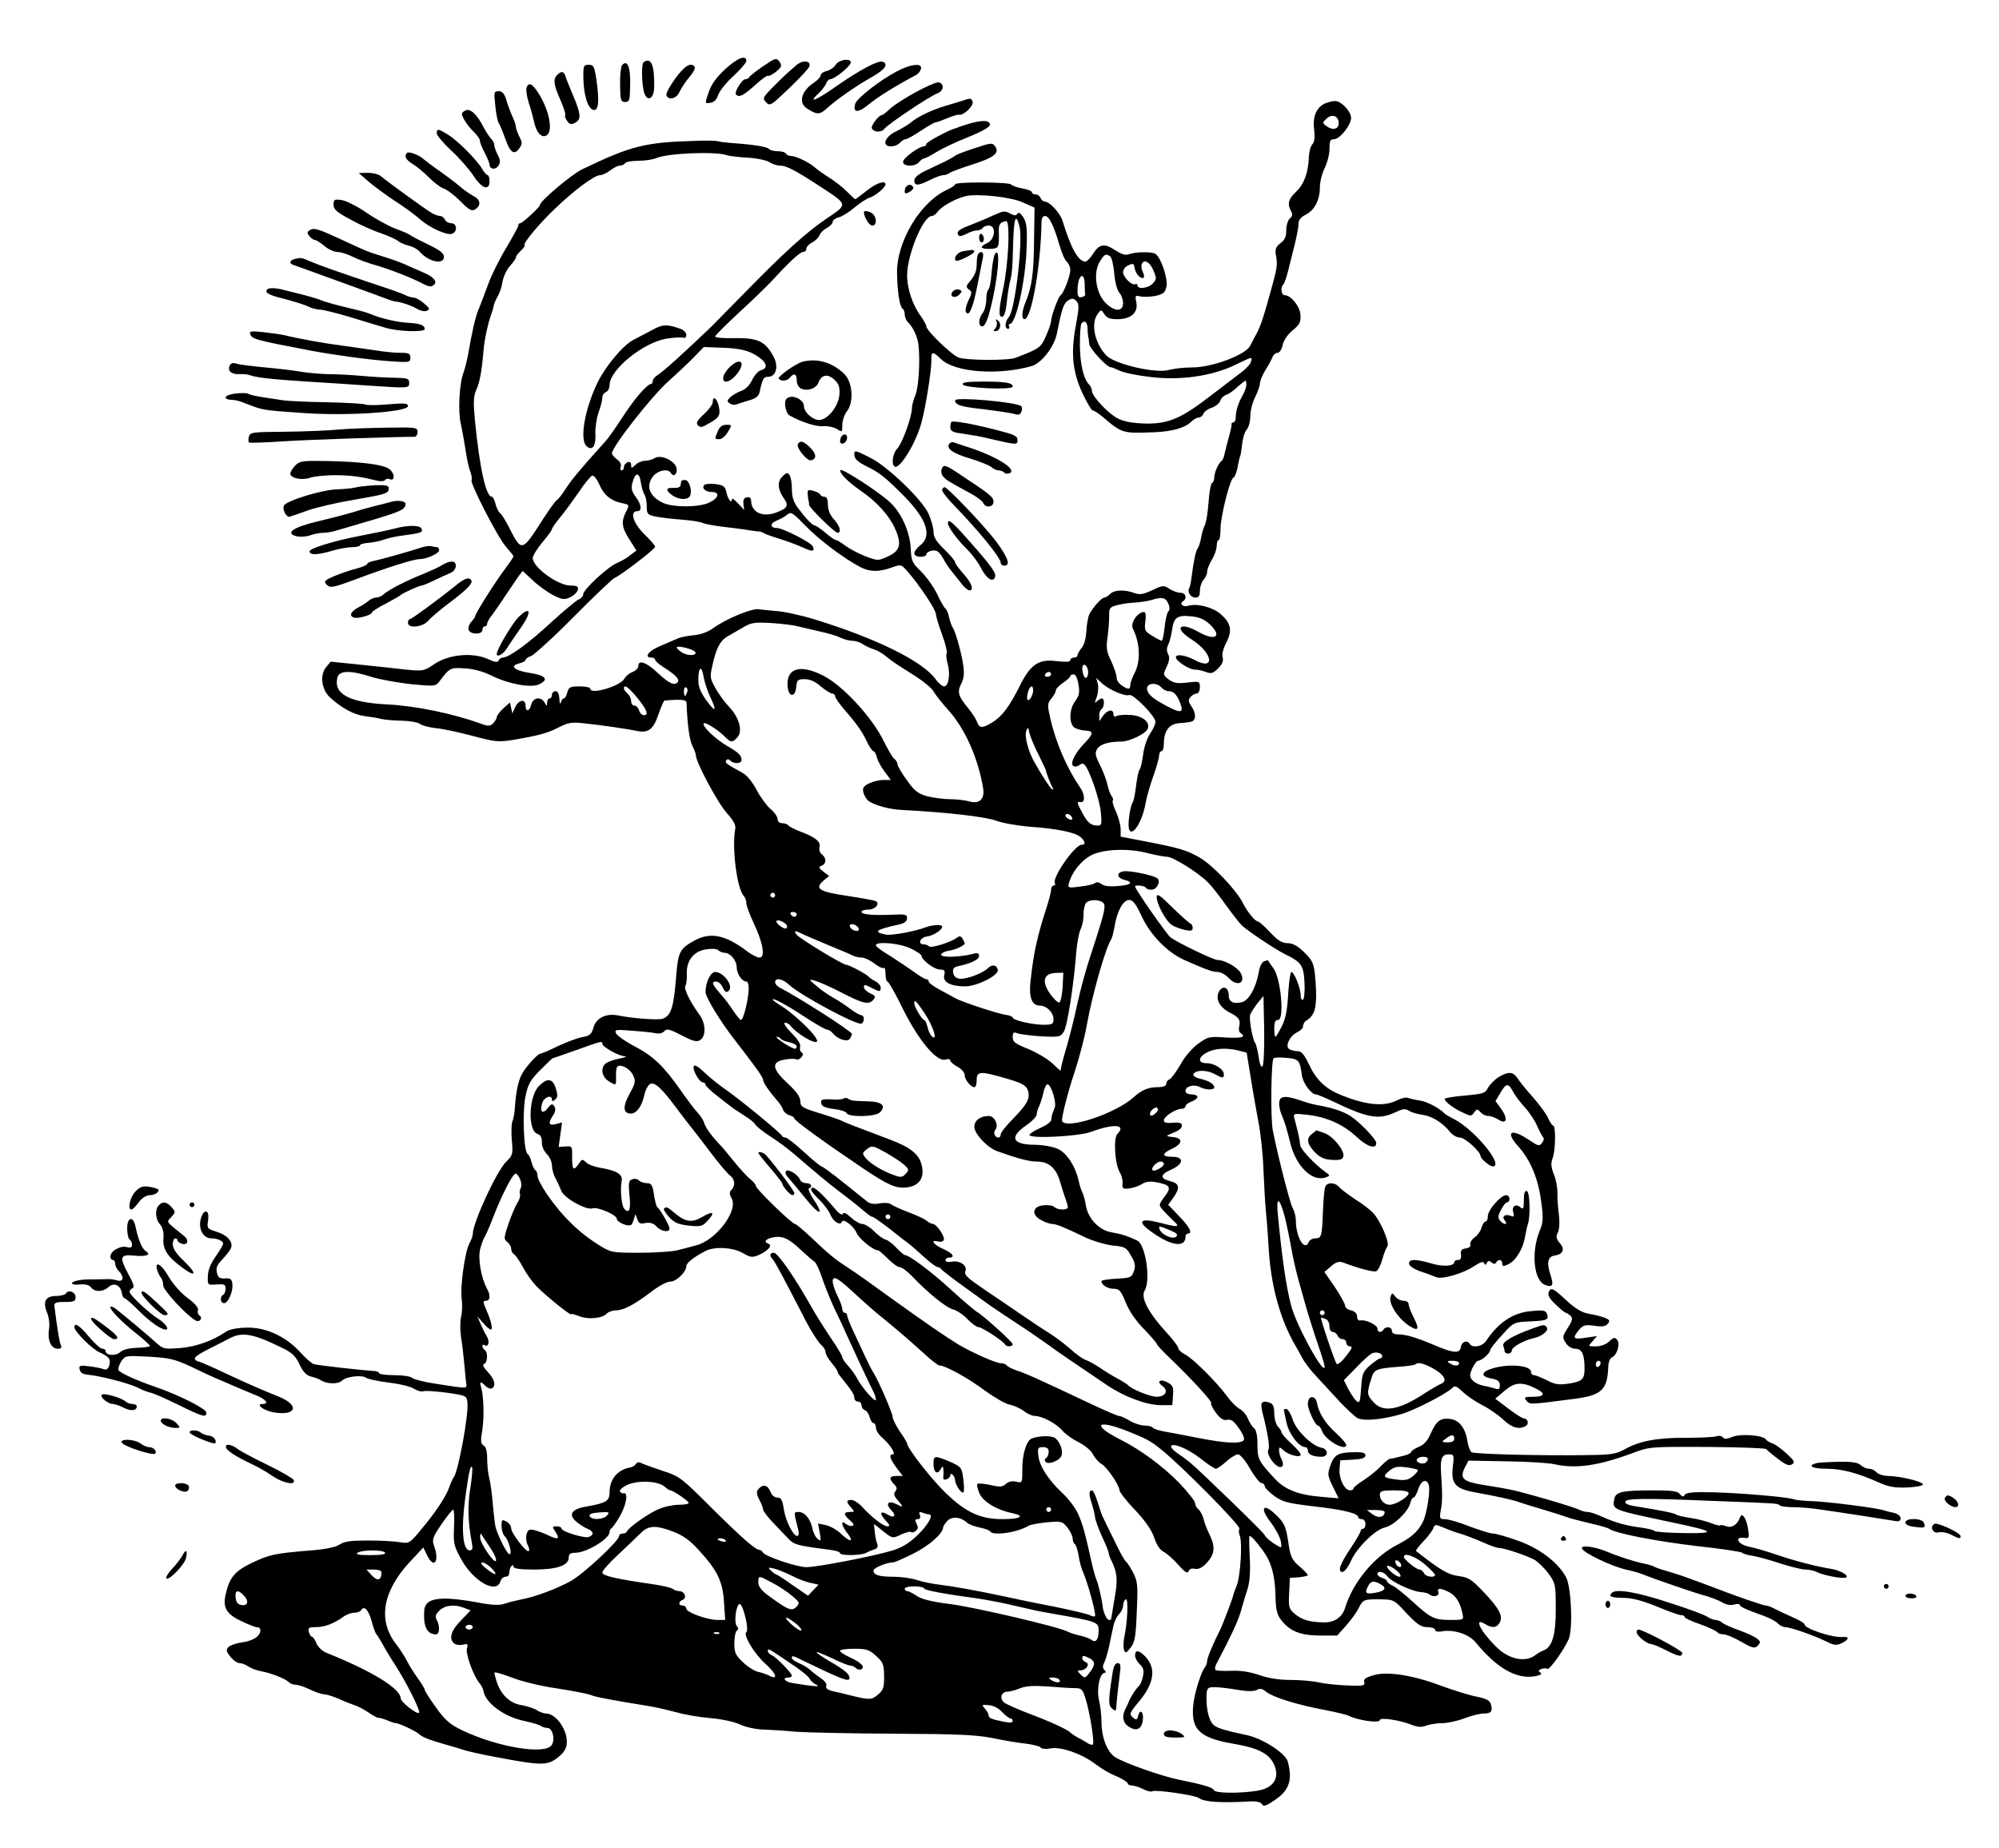 <?xml version="1.0" encoding="UTF-8"?>
<svg version="1.0" viewBox="0 0 833 770" xmlns="http://www.w3.org/2000/svg">
<g transform="translate(0 770) scale(.1 -.1)">
<path d="m3023 7413c-34-31-58-63-68-92-19-55-19-53 7-49 14 2 25 14 31 33 6 17 34 52 64 79 29 27 53 55 53 62 0 27-36 13-87-33z"/>
<path d="m3180 7424c-30-20-56-41-58-46-2-4-9-8-16-8-14 0-48-55-39-64 13-13 30-5 78 38 27 25 52 43 56 40 4-2 19 6 34 18 23 20 24 25 13 41-13 17-17 16-68-19z"/>
<path d="m2682 7441c-10-7-8-97 3-129 13-38 40-23 41 23 2 93-12 128-44 106z"/>
<path d="m3318 7428c-34-29-59-52-103-97-37-38-38-42-22-58s21-12 94 58c43 41 81 81 85 91 10 25-27 30-54 6z"/>
<path d="m3482 7430c-6-11-23-22-37-26-14-3-25-11-25-18 0-6-13-20-29-31-52-34-65-84-28-107 41-27 53-27 83 1 40 36 118 91 187 130 55 31 71 54 45 64-19 6-95-34-194-103-85-60-120-73-72-28 14 13 27 31 31 41 3 9 11 17 17 17 16 0 77 48 84 66 9 23-47 18-62-6z"/>
<path d="m2592 7428c-5-7-9-44-8-83 1-63 3-70 21-70s20 7 21 72c2 74-12 107-34 81z"/>
<path d="m2431 7373c1-68 19-127 42-131 21-4 25 34 13 121-9 61-12 67-33 67s-23-4-22-57z"/>
<path d="m2814 7373c-23-32-40-63-37-70 9-23 43-14 55 15 7 15 25 42 40 60 16 18 26 37 23 43-14 22-43 5-81-48z"/>
<path d="m3734 7401c-74-40-162-110-170-133-12-39 12-40 56-3 35 29 111 77 200 124 8 5 16 16 18 25 5 25-45 19-104-13z"/>
<path d="m2322 7388c-18-18-15-41 13-104 14-31 23-60 20-64-2-4 1-15 9-25 10-14 17-15 33-6 26 13 24 36-10 116-14 33-28 68-31 78-6 20-17 22-34 5z"/>
<path d="m3818 7317c-43-23-91-54-108-69-16-16-33-28-36-28-12 0-45-43-41-54 6-18 40-19 52-3 14 19 187 135 221 148 28 10 30 42 4 46-8 1-50-17-92-40z"/>
<path d="m2194 7335c-3-8 1-36 9-62 9-26 18-61 22-78 9-47 32-72 53-59 28 18 11 105-35 177-25 39-40 46-49 22z"/>
<path d="m2064 7259c3-34 10-67 15-73 4-6 16-34 26-63 21-60 38-71 59-41 13 18 13 24 0 49-7 15-14 33-14 39 0 7-6 26-14 43-8 18-20 49-26 70-8 27-17 37-32 37-20 0-20-4-14-61z"/>
<path d="m4010 7280c-14-4-45-14-70-21-55-16-118-46-145-70-11-9-38-25-60-36-48-22-63-63-22-63 14 0 30 7 37 15s18 15 24 15 35 16 63 35c29 19 56 35 61 35s27 8 48 17c22 9 44 16 51 15 19-4 62 39 56 54-6 16-8 16-43 4z"/>
<path d="m5524 7270c-37-15-55-55-48-108 4-34 2-53-7-63-8-8-14-32-15-54-2-64-20-113-53-144-32-30-38-50-21-81 7-13 6-21-5-30-8-7-15-29-15-49 0-27-6-41-24-54-18-14-23-25-20-45 9-47 7-55-24-167-31-111-42-143-64-180-6-11-14-27-18-35-18-38-158-91-242-91-35 0-77-5-95-10-54-17-227 23-263 60-49 52-66 134-35 174 13 18 14 18 27-2 10-16 23-21 55-21 56 0 87 28 78 71-6 27-5 29 17 24 12-3 41-2 63 2 33 8 40 13 46 40 6 32-23 120-46 135-13 10-84 9-110-1-14-6-31-1-57 16-45 30-67 27-93-14-11-18-25-32-31-33-30-1-61 54-96 169-10 33-53 80-74 81-7 0-14 7-18 15-3 8-12 15-21 15-8 0-15 4-15 9s-18 12-40 16-42 11-46 16c-6 11-234 12-234 1 0-4-14-13-30-21-114-50-215-218-212-351 2-81 11-138 23-146 5-3 9-14 9-24s6-25 13-32c22-21 40-61 44-93 8-67 1-177-12-210-8-19-15-44-15-56 0-35-40-146-61-168-19-20-26-66-11-75 21-13 89 98 112 184 17 62 42 218 41 258-1 39 5 40 41 5 58-55 239-68 378-28 41 13 93 80 104 135 20 101 28 127 47 138 16 10 22 10 34-2s12-25-1-97c-23-118-15-197 26-286 19-40 38-73 43-73s24-12 42-27c81-69 82-69 215-64 75 3 127 18 153 43 10 10 24 18 31 18 8 0 17 7 20 15 3 9 19 21 35 26 17 6 33 19 36 29 3 11 15 22 25 25s33 19 49 35c17 15 32 26 32 24 6-18 2-35-18-71-13-23-23-56-23-72 0-17-4-31-10-31-5 0-9-3-8-7 1-5-4-28-11-53s-15-56-18-70c-2-13-8-27-12-30-13-9-31-48-31-69 0-10-4-21-9-23-5-1-12-38-15-81s-10-86-16-96c-5-10-12-33-15-52-3-18-10-38-14-44-8-9-17-51-26-122-2-18-6-37-9-42-10-16 5-41 25-41 14 0 19 7 19 29 0 16 7 36 15 45 8 8 15 23 15 33s9 33 20 51 20 44 20 57c0 14 4 25 8 25 5 0 8 22 8 48 0 51 41 212 54 212 4 0 11 17 16 38 8 42 11 51 13 55 1 1 4 22 7 46 2 25 11 52 19 61s15 34 15 56 9 57 20 79 20 47 20 57 10 35 23 56c13 20 26 45 30 55 3 9 13 17 21 17s17 14 21 33 21 44 42 61c29 24 34 34 32 65-3 36-40 81-66 81-14 0-18 32-6 44 5 4 14 31 21 59 7 29 20 79 28 112s15 70 15 82c-1 15 9 28 29 38 38 19 60 62 60 115 0 22 9 58 20 80s20 57 20 80c0 33 3 40 19 40 24 0 71 59 71 89 0 27-42 71-67 70-10 0-27-4-39-9zm54-78c4-28-21-38-48-19-20 14-20 16-4 31 22 22 48 16 52-12zm-1317-335 50-22-2-135c-1-135-9-196-35-258-16-37-18-72-5-72 29 0 68 221 71 403 0 17 5 27 15 27 17 0 37-42 60-122 9-31 22-62 30-68 8-7 15-23 15-35 0-25-28-97-40-105-10-6-40-88-40-108 0-7-9-35-21-61-21-49-26-53-127-92-31-12-204-11-237 1-30 11-135 113-135 130 0 6-11 26-23 43-34 45-57 115-57 169 0 87 67 248 103 248 7 0 19 9 27 21 15 20 75 53 115 62 50 11 188-4 236-26zm365-225c6-4 14-35 17-70 3-37 12-71 21-81s16-30 16-44c0-38-38-36-75 3-39 41-50 125-22 170 20 32 25 34 43 22zm120-83c19-16 28-6 16 18-5 10-7 24-5 31 9 24 34 12 49-24 14-33 14-38-2-55-18-20-64-26-64-8 0 5-4 8-9 5-13-8-51 29-51 50 0 11 10 24 23 29 19 9 22 7 25-12 2-12 10-27 18-34zm-226-34c0-19 1-38 2-42 1-5-6-9-15-11-13-3-17 4-17 26 0 17 3 37 6 46 11 28 24 17 24-19zm12-182c0-16 2-32 3-38 2-5 3-18 4-28 1-19 73-97 89-97 5 0 22-7 39-15 16-8 74-20 129-26 125-15 255 4 352 51 73 35 71 35 65 13-2-10-21-30-41-45s-75-57-122-93c-125-97-177-120-271-120-52 1-90 7-116 19-41 18-113 94-113 118 0 8-5 19-12 26-23 23-38 88-38 168 0 44 3 84 7 87 13 14 23 6 25-20z"/>
<path d="m4140 6803c-37-17-54-24-112-47-36-14-45-25-32-38 3-4 17 0 32 8s35 14 44 14 20 5 23 10c3 6 15 10 26 10 31 0 26-57-6-72-35-16-31-26 10-25 37 1 39 4 37 74-1 20 4 33 15 37 9 4 17 5 18 4 15-16 6-181-14-278-19-89-21-120-6-120 9 0 16 19 20 58 3 31 9 68 12 82 11 41 12 60 15 168 3 105 11 126 26 70 16-58-18-350-44-379-16-18-19-49-3-49 5 0 7 5 4 10-3 6-2 10 3 10 26 0 66 183 70 317 3 83 0 106-14 128-11 17-19 22-24 15-6-9-13-9-28-1-26 14-29 13-72-6z"/>
<path d="m4080 6711c0-12 5-21 10-21 6 0 10 6 10 14s-4 18-10 21c-5 3-10-3-10-14z"/>
<path d="m4012 6653c-22-4-40-28-29-39 6-7 77 28 77 38 0 8-8 8-48 1z"/>
<path d="m4077 6643c-4-3-7-23-7-44 0-26-8-47-24-66-21-24-22-29-9-39 14-9 14-15-2-47-9-20-14-41-10-47 10-16 19-2 33 45 9 35 16 69 38 183 4 21-6 29-19 15z"/>
<path d="m4146 6641c-5-7-11-42-14-77-2-36-9-67-13-70-5-3-9-22-9-42s-7-46-15-56c-19-25-19-56-1-56 8 0 20 23 29 58 34 122 50 286 23 243z"/>
<path d="m3970 6485c-16-20 8-31 27-13 13 14 13 16 0 21-9 3-21 0-27-8z"/>
<path d="m4153 6359c3-9 0-22-6-28-8-8-8-11 1-11 19 0 27 30 12 43-10 9-12 9-7-4z"/>
<path d="m1938 7239c-16-9-17-13-4-37 8-15 26-38 40-51 14-14 26-30 26-38 0-7 9-30 20-50 11-21 20-43 20-49 0-20 26-23 37-4 9 13 8 24-3 45-8 15-14 33-14 40 0 8-6 20-14 27-7 8-21 29-31 48-28 55-57 81-77 69z"/>
<path d="m4040 7185c-25-8-46-14-47-15-2-2-6-3-10-4-28-7-123-58-123-66 0-5-5-10-10-10-21 0-87-49-87-64 0-21 50-22 67-1 7 8 16 15 21 15s28 12 52 27c23 14 83 43 132 62 57 23 90 42 90 51 0 19-29 21-85 5z"/>
<path d="m1820 7144c0-8 27-40 60-71 33-30 74-77 92-104 35-55 68-66 68-24 0 14-4 25-8 25s-15 12-24 28c-23 38-101 116-141 141-41 25-47 26-47 5z"/>
<path d="m2895 7113c-208-6-267-21-470-119-45-22-175-132-175-148 0-9-73-76-82-76-5 0-8-4-8-9 0-6-23-47-50-93-28-46-62-114-76-153-14-38-31-83-38-100-14-30-29-97-45-190-5-27-14-62-19-76-18-45-24-161-12-214 6-27 15-77 20-110s13-73 19-88c6-16 9-32 6-37-8-12 110-241 144-279 17-19 31-37 31-39 0-3-17-28-38-56-39-52-122-183-122-194 0-3-7-13-16-23s-14-25-11-34c8-20 57-20 57 0 0 8 5 15 10 15 6 0 10 5 10 11s9 23 21 37c11 15 37 52 57 83 20 30 44 65 53 78l17 22 43-40c24-23 63-50 86-62 37-18 46-19 70-7 15 7 29 21 31 31 3 13-4 17-30 17-53 0-158 76-158 115 0 9 18 39 40 65s40 51 40 55c0 5 17 28 37 53 21 25 55 73 78 106 22 33 46 61 52 64 8 2 21-15 32-40 18-42 49-66 95-75 28-5 29-8 16-33-22-42-20-66 11-115l31-49-24-18c-12-11-38-26-57-34-41-18-141-111-141-131 0-7-8-17-19-21-10-4-61-47-114-95-96-89-176-147-202-147-7 0-15-6-17-12-3-9-15-8-45 6-64 29-164 19-223-21-44-30-47-30-120-23-41 5-128 14-194 21l-118 12-20-24c-26-34-18-92 17-125 48-44 99-72 145-78 25-3 56-8 70-12 14-3 52-7 86-7 33-1 67-7 75-14 8-6 37-14 64-17 28-2 96-17 153-32 94-25 108-27 170-17 106 18 144 28 192 53 37 19 53 22 105 16 74-8 179-23 221-32 46-9 67 7 88 70 11 31 22 56 25 57 72 6 91 4 92-10 3-87 12-155 24-178 8-16 15-34 15-41 0-28 92-200 129-240 27-30 38-50 35-65-15-78 7-252 36-281 5-5 10-19 10-29 0-11 14-48 31-84 39-82 49-143 24-143-9 0-34 12-54 28-88 66-150 79-215 44-63-34-70-48-78-146-10-132-21-169-57-181-20-6-123 1-186 14-51 10-93-12-103-54-7-24-15-31-43-36-20-3-65-20-102-37-36-18-70-32-74-32-11 0-54-46-75-80-17-28-27-72-32-140-1-25-6-53-11-63-4-10-5-46-2-79 5-57 4-62-24-89-39-38-139-254-139-302 0-7-6-24-14-38-19-37-39-181-32-231 3-24 2-56-2-73-5-17-5-55-1-85 5-30 11-82 14-115s6-69 8-80c2-22 9-22-126-1-49 7-94 19-100 25s-39 11-74 11-63 4-63 8-8 8-17 9c-53 3-240 24-255 29-9 2-36 26-59 52-61 65-142 102-222 100-40-1-71-7-87-18-52-36-124-62-190-67-64-5-70-4-97 20-32 30-146 125-174 146-11 7-19 9-19 4 0-13 49-63 110-111 30-24 55-47 55-50 0-4-24-7-53-8-34-1-59-7-71-18-20-18-61-14-61 5 0 5-6 9-13 9-8 0-33 22-56 50-40 48-61 61-61 40 0-18 75-93 107-106 38-17 46-28 38-55-5-14-12-18-23-14-10 4-37 9-60 12-39 5-44 3-40-13 2-13 13-20 33-22 54-5 169-35 207-53 21-11 45-20 55-22 10-1 62-24 115-50 104-51 118-55 118-33 0 16-118 75-212 107-76 26-146 57-154 70-3 6 2 21 11 36 17 25 18 25 115 20 86-5 108-10 177-42 43-21 87-41 98-46 11-4 43-18 70-30 28-12 70-30 95-40 46-17 65-39 35-39-33 0 4-28 45-35 95-16 110 29 23 65-75 30-130 54-228 100-44 21-90 41-102 45-35 10-28 21 33 52 31 15 70 36 88 45 53 29 98 22 211-33 51-24 65-36 83-74 15-32 29-46 49-51 16-4 33-10 38-14 24-17 74-19 90-3 18 18 84 25 101 12 6-5 48-14 94-20 45-5 93-17 106-26 13-8 30-13 38-10 7 3 51 0 97-6 83-12 84-13 87-42 5-52-38-285-57-310-4-5-13-25-19-42-13-39-60-109-121-181-43-52-46-54-85-48-23 4-82 7-133 7-70 0-97-3-118-17-17-11-60-20-128-25-143-12-163-16-239-52-70-34-92-60-108-132-12-54 4-81 66-110 29-14 57-25 63-25 20 0 22-20 4-38-10-11-38-22-62-25s-50-12-58-19c-12-12-11-18 7-41 12-15 29-27 39-27 9 0 25-6 36-14 11-7 34-16 50-19 41-7 103-31 117-45 7-7 20-12 30-12 11 0 38-9 60-20 23-11 50-20 60-20s37-9 61-19c23-11 52-22 64-26 12-3 38-17 58-30 19-14 39-24 43-23s20-4 35-10c16-7 32-12 37-12 13 0 83-33 97-46 13-13 49-26 113-44 25-7 56-16 70-21s75-19 135-30c201-38 219-37 268 5 19 16 29 35 29 56 2 53-45 119-85 120-10 0-28 6-40 14s-41 17-63 21c-48 7-85 42-103 94-6 19-11 37-11 41 0 5 33-5 73-20 41-16 122-36 187-45 63-10 126-22 140-27 22-9 61-17 250-48 30-5 80-17 110-25 30-9 93-20 140-24 49-4 102-16 125-27 24-11 65-20 100-21 33-1 94-5 135-9 41-3 224-7 405-8 264-1 346-5 410-18 44-9 106-20 137-23 32-4 60-11 64-16 3-6 22-8 43-4 41 7 122-20 175-58 44-32 66-45 109-63 20-10 37-21 37-26 0-4 8-8 18-8 9 0 30-7 46-15 15-8 32-12 38-9 12 8 179-16 194-28 22-17 92-21 217-14 24 1 41-3 46-12 6-11 18-7 54 18 60 40 74 84 53 161-10 34-104 95-170 109-121 26-137 33-151 59-13 27-19 65-17 114 2 23 6 27 34 27 17 0 59-5 94-11 41-7 68-7 81-1 13 8 24 6 40-8 28-22 130-54 243-75 47-9 92-20 100-24 36-19 130-33 130-18 0 12 82 0 130-19 28-11 43-12 64-4 15 5 45 10 67 10 21 0 62 9 91 20s65 20 80 20c32 0 39 9 31 38-4 16-18 24-62 33-31 6-94 26-141 43-118 45-226 63-285 46-35-10-44-17-40-29 4-15-4-17-68-14-41 1-93 7-118 12-24 6-78 11-119 11-50 0-95 7-134 21-40 13-77 19-117 17-32-1-61 0-64 4-4 4-1 18 7 31 55 104 85 168 97 207 7 25 19 67 28 93 11 35 14 73 11 138-3 49-3 89-1 89 7 0 26-21 55-60 36-49 51-103 53-188 1-55 6-79 22-100 36-48 79-66 161-67h74l37 41c20 23 43 54 51 70 20 40 22 40 89 40 60-1 60-1 113-59 44-46 60-57 86-57 18 0 32-5 32-11 0-7 10-9 25-7 51 10 114-10 143-44 91-111 173-157 252-142 21 5 27 9 19 15-10 6-9 9 4 15 10 3 21 4 24 0 8-8 69 77 90 124 18 43 11 216-11 258-32 60-108 119-197 151-47 17-95 31-107 31-11 0-56 14-99 30-42 17-88 30-102 30-22 0-23 3-17 38 7 35 7 67 1 156-4 58 4 76 31 76 23 0 24-2 18-52-8-70 10-91 91-106 93-17 158-31 185-41 14-5 59-19 100-31s84-26 95-30c11-5 54-16 95-26 41-9 80-20 85-24 25-19 196-52 365-72 102-11 187-24 190-28s23-10 45-13c22-4 74-18 115-32 41-13 88-25 103-25 16 0 37-5 48-10 24-14 111-30 122-23 13 8-25 30-63 36-63 10-154 34-230 60-41 14-93 29-115 33-44 10-59 42-17 36 21-3 22-1 16 40-7 42-25 68-33 46-10-30-34-46-56-38-13 5-25 7-27 4-3-2-20 2-39 10-19 7-56 17-84 21-27 4-54 10-60 14-9 7-66 18-178 36-23 4-37 11-34 18 4 14 79 15 367 3 266-10 267-10 276-18 4-5 29-8 55-8 27 0 79-4 116-10 92-13 272-41 306-47 20-4 27-1 27 11 0 9-12 18-27 22-16 3-35 8-43 11-29 10-236 36-295 38-33 1-69 4-80 8-32 10-220 26-338 29-79 2-110-1-116-10-6-10-11-10-21 3-10 12-34 15-110 15-129 0-157-6-163-35-8-47-16-44 248-100 172-36 181-45 42-43-65 1-120 5-123 9-2 4-28 10-57 14-62 8-107 21-163 46-23 11-49 19-58 19-10 0-25 4-35 9-21 12-242 76-291 85-19 4-66 12-105 18-88 14-103 27-82 71l16 31 160-3c88-1 177-7 198-12 89-20 183-7 328 47 69 26 74 26 310 25 132-1 242-5 245-9s24-22 48-40c32-25 46-31 59-24 14 9 11 15-23 46-21 20-48 39-59 42-11 4-23 11-26 16-11 18-106 25-140 11-24-10-34-10-40-2-4 6-16 8-28 4-11-3-67-6-123-6-120 1-196-13-256-47-38-21-58-24-160-25-192-3-467 4-480 12-6 4-14 25-17 46-9 56-35 89-74 93-40 4-56-9-80-63-12-28-28-46-50-54-17-8-31-17-31-21 0-5-15-12-32-16-18-4-36-9-40-10-5-1-12-2-17-3-5 0-22-15-38-31-15-17-47-42-70-57-24-15-43-31-43-35s-6-8-14-8c-23 0-47 48-44 88l3 37 53 3c37 2 52 7 52 18 0 10-12 14-47 13-67-1-83-10-99-55-13-36-12-43 10-88l24-49-71 6c-97 8-153 30-196 77-67 72-71 81-71 141 0 36-5 61-14 68-8 6-19 24-26 40-6 16-22 34-35 41s-37 31-53 54c-43 58-139 154-173 172-16 8-29 20-29 27 0 6-23 37-51 67-74 81-107 144-89 173 26 42 4 191-31 208-40 19-68 28-106 34-52 8-99 57-108 112-3 21-10 45-14 53-5 9-12 31-16 49-13 60-48 115-85 133-21 10-60 17-96 18-95 0-110 31-39 80 25 17 45 38 45 46s4 22 9 32c5 9 13 34 18 55 4 21 12 39 18 39 15 0 39-77 30-98-10-24-12-30-14-49 0-9-21-24-46-35s-45-24-45-29c0-17 208-6 257 13 94 35 149 31 109-9-17-18-10-129 11-161 7-12 12-32 11-45-3-21 1-24 27-21 17 2 40 10 53 18 15 10 34 13 60 8 59-11 65-21 35-60-25-34-25-35-7-56 11-12 30-32 44-45 30-27 20-28-56-8-86 22-99 6-31-41 78-56 137-63 137-18 0 8 5 14 10 14 21 0 8 27-36 72l-46 48 21 29c29 41 27 59-11 69-45 11-45 27 1 48 54 23 57 54 6 54-45 0-45 13 0 34 44 21 45 44 3 48-28 3-30 5-13 12 38 15 50 23 50 37 0 10-11 13-37 11-27-3-38 0-38 10 0 16 50 48 74 48 9 0 16 5 16 10 0 6 11 15 25 20s25 14 25 20c0 5-11 10-25 10-15 0-25 6-25 14 0 20 35 29 59 17 24-13 61-14 61-2 0 14-23 28-58 36-18 4-31 12-29 18 6 19 53 20 86 3 37-20 41-20 41-2 0 21-40 46-72 46-38 0-36 25 2 45 34 17 78 20 130 8l35-9 17-104c9-58 24-141 32-185 9-44 19-134 21-200 3-66 7-142 10-169s8-92 11-145c8-163 48-310 114-421 5-8 17-30 26-47 9-18 37-55 63-82 25-27 69-74 96-104 28-29 60-59 72-66 26-13 99-7 180 16 54 15 186 83 213 108 12 13 18 11 45-14 16-16 53-41 82-56 28-14 68-42 88-61 36-34 67-42 94-25 14 9 7 31-10 31-5 0-34 18-64 41l-54 41 40 34c43 36 72 37 132 7 39-20 33-33-14-33-37 0-40-2-28-16 14-17 11-17 189 6 125 15 149 37 152 139 1 16 7 32 15 35 21 9 36 56 22 73-10 12-15 11-34-7-12-12-35-20-55-20-33 0-33 0-14 21l19 22-47-7c-53-8-57-3-28 33 17 20 26 22 63 17 33-5 47-3 57 8 10 13 8 17-15 26-14 5-44 13-65 16-28 5-55 21-92 55-58 54-66 57-75 33-4-11 6-28 30-50 20-19 38-34 42-34 3 0 12-6 19-12 11-11 9-20-11-51-23-36-23-40-8-63 9-14 25-24 40-24 27 0 38-23 38-83 0-45-10-54-72-63-36-5-53-2-85 15-23 11-47 21-53 21-7 0-13 6-13 14 0 27-93 35-161 14-48-14-50-34-4-42 27-5 35-12 35-28 0-17-4-19-22-13-13 4-35 9-50 12s-33 12-42 22c-12 14-13 21-1 49 8 17 19 32 24 32 15 0 51 32 51 45 0 5 23 34 50 63 48 53 49 53 114 56 73 3 82 7 72 32-5 14-16 16-65 11-75-6-138-48-188-124-16-24-57-31-68-13s-34 10-37-12c-4-29-31-27-108 6-75 32-121 46-153 46-17 0-27 5-27 15 0 17-25 20-35 5-9-15-25-12-25 4 0 15-49 39-71 34-8-2-14 5-14 17s-9 21-25 25c-14 3-25 12-25 20s-20 43-43 78l-43 62 28 24c19 17 33 21 48 16 73-27 127-41 140-37 7 3 19 25 25 49 7 24 16 48 21 54 12 14-29 109-60 141-12 13-45 38-74 56-28 19-58 41-66 50-16 20-47 22-57 5-5-7-9-53-11-103-4-107-6-115-33-115-11 0-23-7-26-15-17-42-54 20-54 90 0 15-6 39-14 53-12 24-62 220-82 322-10 49-7 291 3 300 4 4 29 5 55 2 50-4 55-10 63-72 4-32 39-80 58-80 6 0 37-13 71-29 148-71 192-78 262-45 29 14 40 15 55 6 10-7 36-14 56-17 40-5 86-34 116-72 10-13 29-23 41-23 21 0 86-59 86-78 0-10 38-42 50-42 50 0-72 150-159 196-20 10-38 21-41 24-19 21-71 49-101 54-20 3-43 8-51 11-9 4-30-1-47-10-53-27-128-20-232 22-65 26-103 62-134 127-20 43-32 56-48 56-12 0-28 4-35 9-18 11 3 56 34 70 13 6 24 17 24 25s6 19 13 23c35 21 44 53 41 131-6 106-9 115-51 156-26 25-46 36-67 36-23 0-41 11-73 45-23 25-46 45-50 45-12 0-45 40-63 76-26 54-129 162-183 192-55 31-87 40-234 68l-93 18v30c0 17-9 50-19 73-11 23-17 44-14 47s1 11-4 18c-6 7-14 29-18 48s-18 56-31 82c-20 39-22 51-12 67 12 20 48 31 100 31 35 0 103 33 111 54 11 28-25 55-74 57-25 2-51-1-57-5-7-4-12-1-12 8 0 23-25 19-43-6l-16-23v22c-1 12 4 25 9 28 12 7 14 45 2 45-4 0-14-6-21-12-10-11-10-7-1 17 6 16 8 41 5 55l-7 25 24-22c29-27 96-56 114-49 16 6 109-88 109-112 0-9-10-31-22-48-12-18-25-55-29-85s-10-59-15-65-11-37-15-70c-4-32-10-64-15-69-4-6-11-33-14-61-15-111 50-51 70 65 4 22 18 71 31 107 13 37 24 75 24 85 0 11 5 19 10 19 6 0 10 15 10 33 1 53 22 81 66 84 20 1 43 4 51 7 18 7 17 37-3 64-12 18-13 26-4 37 7 8 19 15 26 15 8 0 14 11 14 26 0 25-1 26-52 20-43-5-58-2-78 13-24 19-24 20-8 53 11 25 13 39 6 52-7 12-7 25 0 40 6 11 13 39 16 60 7 53 21 64 79 58 34-3 55-12 78-33 54-51 24-72-47-32-79 45-105 17-29-31 91-58 101-134 11-85-38 20-76 25-76 10s56-51 78-51c12 0 32-4 47-10 22-8 30-6 51 15 18 18 23 31 19 46-4 12 2 36 15 61 26 51 20 81-23 119-33 29-99 46-135 35-22-7-39 8-22 19 18 11 11 35-10 35-12 0-32 7-46 16-24 16-28 16-72-5-39-18-52-20-75-12-40 15-83 14-101-4-8-8-19-15-24-15-11 0-46-39-62-68-6-13-12-46-13-73-2-30-9-57-20-69-9-11-17-25-17-30 0-6-7-10-15-10s-15-5-15-11c0-7-18-8-55-4-76 10-110-12-155-102-44-88-74-128-115-153-42-26-54-25-64 3-5 13-20 36-34 53-44 53-49 70-32 104 12 23 14 44 9 78-7 50-32 141-44 157-4 6-11 25-15 42-3 18-11 35-16 38-5 4-20 30-34 60-14 29-44 71-66 93-38 37-42 44-44 100-4 67-39 145-85 188-45 43-204 146-208 135-4-13 30-48 88-88 66-46 116-102 140-156 29-65 21-93-31-116-39-18-42-18-92 1-29 11-66 31-84 44-17 13-36 24-40 24-5 0-24 13-43 30-19 16-39 29-43 30-11 0-38 28-70 71-20 26-27 48-27 80 0 24-4 51-10 59-7 12-12 12-28-4-23-20-22-53 1-87 25-35 21-45-24-63-59-24-108-2-109 47 0 12-6 17-17 15-13-2-17-11-15-28l3-25-26 28c-14 15-25 23-25 17 0-22-17 0-23 29-5 24-12 29-44 34-21 2-42 1-47-3-14-13 3-30 30-30 35 0 30-25-10-44-42-20-144-21-189-3-61 26-79 74-43 115 20 23 60 30 71 12s25-10 25 14c0 32-64 65-92 47-10-6-28-11-40-11s-30-7-40-17c-16-15-18-15-18 0 0 10-5 14-15 11-8-4-15-12-15-20s-4-14-10-14c-5 0-7 7-3 16 3 9-3 21-16 30-11 8-21 20-21 25 0 27 167 240 234 299 28 25 73 67 100 94l49 50 81-3c56-2 93-9 121-23 58-30 73-61 35-71-10-3-27-21-36-41-11-22-28-39-46-45-16-6-36-18-45-26-14-14-14-18-2-26 8-5 19-7 25-5 7 3 30 10 53 17 32 9 43 18 47 38 12 54 16 61 35 61 32 0 44 41 24 81-35 67-66 82-167 80-43-1-78 2-78 7 0 4 46 50 102 102 57 52 116 110 133 128 73 80 119 122 131 122 8 0 14 6 14 13 0 8 11 20 25 27 13 7 27 21 30 30s17 23 30 30c14 7 25 19 25 26 0 6 11 15 24 18s43 21 65 40c23 19 51 38 64 42 24 7 67 43 67 56 0 18-38 6-79-27-24-19-45-35-47-35s-18 15-36 33-51 44-73 57c-22 14-48 32-59 42-23 21-79 48-99 48-9 0-19 5-22 10-3 6-19 10-35 10s-31 4-35 9c-5 9-66 19-155 25-25 2-52 5-60 8-8 2-51 3-95 1zm135-60c8-3 47-8 85-10 39-2 80-11 92-19s32-14 43-14c27 0 65-20 166-86 119-78 118-74 31-133s-175-138-349-316c-70-71-133-136-140-142-110-105-194-181-214-193-13-8-24-20-24-27s-3-13-7-13c-15 0-64-56-106-119-63-95-69-104-103-141-86-95-127-145-149-180-13-21-29-41-36-45-6-4-33-42-60-84-83-130-86-131-135-34-16 32-34 61-41 66-6 4-14 21-18 37-4 17-11 30-15 30-25 0-51 117-71 319-7 74-6 100 5 125 15 31 24 82 31 166 3 41 18 113 32 150 3 8 8 24 10 35 2 10 10 29 17 40s17 39 20 61c4 22 18 52 32 67 13 14 24 30 24 35s9 17 20 27 18 20 16 23c-8 7 58 87 125 151 81 78 166 141 189 141 9 0 29 9 43 20s32 20 40 20c9 0 19 5 22 10 3 6 28 10 55 10s61 5 77 12c50 20 247 28 293 11zm-345-1413c6-8 10-31 10-49 0-32 3-36 35-43 19-4 68-10 108-13s81-9 90-14c9-4 44-11 77-15s76-9 95-12 44-7 55-8c11 0 22-3 25-6s32-14 65-24 78-27 100-37c42-19 51-18 42 4-6 16-125 77-150 77-29 0-29 20 0 31 15 6 35 17 44 25 15 13 22 8 75-46 56-59 162-138 231-174 39-19 75-20 128-1 39 14 40 14 65-14 50-57 120-161 120-180 0-7 11-45 25-83s23-74 20-79-2-25 4-45c12-43 4-94-15-94-7 0-24 14-36 31-56 75-244 168-503 248-55 17-127 33-161 35-33 3-65 6-70 7-27 7-138-39-193-79-20-15-51-26-80-29-25-2-55-8-66-13s-44-19-72-31c-50-20-72-49-38-49 8 0 15-4 15-9s16-19 35-31c46-29 67-49 60-61-12-18-36-8-83 36-47 45-82 58-82 30 0-9-11-20-24-25-14-5-29-18-35-29-17-30-141-67-141-41 0 6-20 10-45 10-39 0-45-3-51-25-3-14-10-25-14-25-5 0-11-8-13-17-3-10-5-3-6 15-1 21-6 32-16 32-8 0-15-7-15-15s-4-15-10-15c-5 0-10-8-10-17-1-17-1-17-11 0-15 26-47 21-55-8-7-30-24-33-24-5 0 29-28 25-43-6l-12-27-10 46-28-25c-15-14-27-30-27-36s-7-17-15-26c-13-12-20-13-52-1-117 42-270 74-391 80-158 8-223 44-206 112 8 30 54 31 144 2 36-11 110-24 165-30 98-9 100-9 117 13 42 56 45 57 105 53 37-2 77-13 111-30 70-35 163-52 197-37 44 20 30 38-37 48-65 10-87 29-44 40 14 3 26 10 26 14 0 5 10 12 22 16s93 77 179 164c85 86 162 159 170 162 25 10 169 120 169 130 0 5-20 28-45 52-46 45-62 96-30 96 21 0 19 26-6 60-16 21-20 36-14 57 11 45 29 48 35 5 3-20 10-44 15-52zm2183-454c7-15 7-27 1-33s-13-36-16-67-9-56-12-56-21 9-40 21c-31 19-33 23-28 60 3 26 1 39-6 39-28-1-58-47-46-70 29-57 33-133 8-182-11-21-19-44-19-53 0-19-10-19-37 0-12 8-21 23-20 33 0 10-10 39-22 66-20 40-22 56-16 99 4 29 7 69 7 89-1 33 2 38 31 46 18 5 50 10 72 11s54 6 70 10c48 15 61 12 73-13zm-1543-96c17-4 57-13 90-21 33-7 72-18 87-26 15-7 37-13 50-13s32-6 43-14c11-7 31-17 45-21s37-17 51-29c29-23 34-27 126-85 34-22 67-50 74-63s34-47 60-76c70-77 126-203 146-328 7-44-17-66-59-53-18 5-54 9-80 9s-69 6-94 12c-39 11-53 22-85 67-22 30-39 60-39 66 0 7-6 18-14 24s-27 40-44 74c-47 97-170 231-252 272-96 49-154 31-148-45 4-46 32-48 36-2 3 29 6 32 36 32 21 0 44-10 66-30 19-16 41-29 48-30 6 0 12-5 12-11s15-28 33-49c57-66 77-94 98-137 11-24 24-43 29-43 4 0 11-12 14-26 4-15 19-42 33-60l25-34h-31c-18 0-45-7-61-15-22-11-27-19-22-37 3-13 13-29 21-35 23-18 89-36 141-38 178-9 348-28 392-45 27-10 91-21 141-25 113-8 186-23 210-43 20-18 22-32 4-32-28 0-125-139-111-161 3-5 0-9-5-9-6 0-11-8-11-17 0-10-9-45-20-78-38-118-53-185-66-306-7-64 6-99 38-99 29 0 58-28 58-57 0-20-5-23-41-23-47 0-129 19-129 30 0 4-15 10-32 12-34 5-181 54-208 69-8 5-36 20-62 34-27 14-48 30-48 35 0 6-5 10-11 10-5 0-30 15-54 33-24 17-69 47-99 66-31 18-56 37-56 42 0 18 99 9 145-13 25-12 45-26 45-30 0-18 54-58 77-58 19 0 22-4 18-23-8-29 26-47 87-47 49 0 140 46 136 68s-23 25-41 8c-22-22-92-48-119-44-15 2-24 11-26 25-3 17 3 24 25 28 52 12 83 27 83 42 0 12-7 14-27 8-57-14-135-16-131-2 3 6 15 13 29 15 27 3 69 22 69 31 0 3-4 12-9 20-7 11-13 12-23 4-22-18-110-46-117-36-3 4-13 8-21 8-28 0-16 30 14 33 30 4 74 36 59 45-9 5-41 2-63-6-47-18-144-36-170-31-52 11-41 20 48 40 31 6 42 14 42 30 0 13-10 15-52 13-83-4-138 0-138 11 0 6 13 10 29 10 28 0 49 24 31 35-5 3-59 13-119 22-119 18-138 30-99 64l23 19-24 18c-20 16-21 20-7 25 20 8 21 31 1 47-9 7-13 20-10 30 7 22-18 42-77 64-26 10-50 22-53 27-4 5-15 9-26 9s-19 7-19 18c0 9-13 28-30 42-16 14-42 50-58 80-17 33-41 61-58 70-66 36-74 41-68 51 4 7 10 7 17 0 15-15 47-14 47 2 0 20-12 31-60 59-50 29-107 84-97 94 6 7 61-28 90-58 22-22 30-23 50 0 23 25 8 82-35 127-19 20-45 56-58 80-23 43-23 43-7 111 16 64 33 90 67 107 8 5 33 19 55 32 36 21 48 23 120 19 44-3 94-9 110-14zm-427-108c5-16-38-15-60 2-10 7-18 15-18 18 0 11 74-8 78-20zm1635-71c6-26-8-49-17-26-9 24-8 45 3 45 5 0 11-9 14-19zm-1572-118c28-59 20-63-19-9-23 32-32 55-32 83 0 55 14 63 22 13 4-23 17-62 29-87zm1419 97c0-5-7-10-16-10-8 0-12 5-9 10 3 6 10 10 16 10 5 0 9-4 9-10zm114-42c6-34 3-47-14-70-24-32-26-90-5-108 9-7 29-13 45-14 38-1 38-12 1-51-41-42-64-87-48-97 6-4 17-2 25 4 7 7 16 7 21 2 21-21 63-144 68-196s4-58-13-58c-28 0-42 12-64 53-23 43-24 48-8 45 20-5 20 31 0 59-55 80-102 187-125 289-13 56-13 62 4 83 11 13 19 28 19 35 0 6 14 20 30 31s30 23 30 28c0 4 6 7 14 7s16-16 20-42zm346-13c7-8 20-15 30-15 21 0 35-15 49-52 14-38 1-41-55-11-63 33-84 52-84 75s42 25 60 3zm-2189-37c44-53 54-78 33-78-9 0-18 9-21 20s-12 20-19 20c-8 0-14 8-14 19 0 10-7 24-15 31s-15 16-15 21c0 19 17 7 51-33zm212 17c-7-21-13-19-13 6 0 11 4 18 10 14 5-3 7-12 3-20zm1442 5c-2-26-25-52-25-28 0 22 11 48 19 48 4 0 7-9 6-20zm24-267c17-35 31-64 30-65-1-4 20-59 27-69 3-5 3-9 0-9-6 0-43 56-76 115-26 46-42 109-33 131 6 16 8 14 13-11 4-16 21-58 39-92zm139-261c2-7-2-10-12-6-9 3-16 11-16 16 0 13 23 5 28-10zm315-147c32-8 68-15 80-15 25 0 129-65 171-107 15-15 49-58 75-95 26-36 55-73 64-82 21-22 143-103 182-122 68-33 77-46 81-117 2-36-1-69-6-72-6-4-10 5-10 18 0 30-27 97-39 97-4 0-10-42-13-92-4-69-11-104-27-135-12-24-24-43-26-43-3 0-5 16-5 35 0 26 4 35 16 35 27 0 12 169-18 213-13 18-23 33-24 35-1 1-8 0-17-4-9-3-19-24-22-47-11-62-41-116-70-123-36-9-55 2-55 30 0 34-28 42-42 11-13-30 5-63 48-85 37-19 44-30 38-56-3-12-1-25 5-28 26-17 6-23-61-19-69 5-75 3-115-26-24-17-57-55-74-87-18-31-38-58-45-61-8-3-14-11-14-19 0-9-12-14-36-14-39 0-67-12-100-42-74-67-276-135-298-100-5 8 24 122 51 202 21 64 43 147 53 205 22 122 78 318 100 350 4 6 10 29 14 52 10 65 36 113 61 113 16 0 28-15 53-69 36-77 106-149 177-181 91-40 117-50 139-50 12 0 33-11 45-24 36-39 74-24 51 20-14 24-66 54-97 54-16 0-166 72-195 94-15 11-148 201-148 212 0 8 39 4 45-5 3-6 14-9 25-8 21 1 38 34 23 47-12 11-97 30-132 30-38 0-42-27-6-36 41-10 29-22-27-26-35-3-58 0-69 9-9 7-19 9-25 4-5-5-33-12-62-15-52-7-53-6-47 16 14 50 60 103 105 120 56 21 148 23 223 3zm-1553-175c0-5-4-10-10-10-5 0-10 5-10 10 0 6 5 10 10 10 6 0 10-4 10-10zm1369-34c9-11 2-43-32-148-42-126-63-200-87-313-6-27-19-79-29-115-11-36-22-78-26-93l-6-29-37 34c-20 18-65 44-99 58-53 21-63 29-63 48s4 23 18 17c9-4 54-10 98-13 78-4 83-3 97 19 15 24 42 199 52 332 3 37 11 80 18 95s13 43 12 62c0 19 5 40 10 47 14 17 60 16 74-1zm-1279-46c0-5-4-10-9-10-6 0-13 5-16 10-3 6 1 10 9 10 9 0 16-4 16-10zm-40-50c0-13-12-12-32 4-10 7-15 16-12 19 9 8 44-11 44-23zm298-8c3-9-2-13-14-10-9 1-19 9-22 16-3 9 2 13 14 10 9-1 19-9 22-16zm-240-21c23-11 75-33 142-61 30-12 63-26 72-31 10-5 27-9 39-9 11 0 35-11 53-25s36-22 39-18c4 3 7-8 7-25 0-18 4-32 8-32 5 0 35-53 66-117 66-131 140-219 176-208 11 4 20 2 20-4s14-17 30-26c17-9 30-24 30-35 0-19 25-50 41-50 5 0 9 14 9 30 0 37 15 38 124 6 62-18 81-28 88-46 13-34 1-58-58-119-30-30-54-60-54-68 0-7-4-13-9-13-16 0-23 20-13 33 15 19-4 57-28 57-35 0-60-19-60-45 0-29 54-87 96-102 87-31 133-43 165-43 50 0 81-28 97-86 8-27 18-59 23-72s9-27 9-32c0-13-43-13-57 1-6 6-26 9-44 7-47-4-53-40-10-62 16-9 37-16 45-16 17 0 47-12 141-57 33-15 84-30 114-33 49-5 55-8 74-42 17-29 20-42 12-65-10-26-14-28-73-31-34-2-62-6-62-10 0-16 25-32 51-32 23 0 30-8 50-57 14-36 43-77 76-111 29-30 53-58 53-61 0-4 21-27 48-53 99-95 185-189 179-194-3-4 6-22 20-41 19-25 32-33 47-29 16 3 28-5 49-36 18-25 25-44 19-50-15-15-80-11-187 10-55 11-119 23-142 27-24 4-45 11-49 16-3 5-18 9-34 9s-44 9-62 20-38 20-45 20c-6 0-62 24-125 54-199 94-262 123-300 135-21 7-40 17-43 22-4 5-15 9-26 9-19 0-118 44-174 77-60 37-133 87-300 207-60 44-132 95-160 113-57 37-77 53-157 129-32 30-61 54-65 54-13 0-163 146-163 158 0 6-11 19-25 30-13 11-43 43-66 72s-49 60-58 69c-37 39-59 70-66 90-3 12-16 32-28 45-12 12-44 55-72 95-69 98-112 140-190 181-37 19-71 43-77 53-9 17-4 18 69 12 43-3 88-8 99-11 12-2 27 2 33 10 9 11 22 8 71-18 47-24 63-29 77-20 26 16 25 69-3 107-40 55-65 107-58 119 4 7 7 28 6 48-3 55 27 96 79 104 25 4 46 3 53-4 5-5 17-10 25-10 24 0 51-32 51-61 0-27 22-59 41-59 5 0 9-13 9-29 0-41-22-131-32-131-4 0-18 17-32 38-13 20-37 53-55 72-34 39-38 50-16 50 9 0 21-11 27-25 9-19 14-22 24-14 23 19-20 79-56 79-19 0-40-44-40-83 0-22 62-124 124-203 86-111 116-153 116-164s25-47 63-91c7-8 17-23 20-33 4-10 16-20 27-23s20-9 20-13c0-9 120-96 286-208 103-69 136-84 179-80 56 5 80 41 65 96-11 44-49 73-135 105-131 49-182 69-200 78-11 5-54 20-95 32-67 21-75 26-75 49 0 17-16 40-52 73-67 62-70 90-13 100 21 4 43 4 48 1 6-3 15 1 21 8 9 10 9 16 1 21-6 4-8 14-6 23 4 11-9 31-35 57-22 22-35 41-29 43s17-3 23-11c26-33 100-78 111-67 12 12-82 106-146 147-21 13-38 25-38 28 0 9 57-22 135-73 44-29 85-52 91-52s18-7 25-16c20-25 61-37 71-22 4 7 8 16 8 20 0 10-221 152-301 193-10 5-19 15-19 22 0 21 32 15 59-11 46-43 285-171 301-161 14 8 12 35-1 35-6 0-28 12-48 28-20 15-52 36-71 46-19 11-50 32-68 48-33 28-33 29-7 22 15-4 66-26 112-50 91-47 114-52 133-29 10 12 7 17-14 26-14 7-26 18-26 26 0 11 5 11 30-2 36-19 40-19 40 0 0 8-10 20-22 26-13 7-25 15-28 19-7 10-82 50-94 50-14 0-192 108-206 125s-8 19 18 6zm1090-224c-2-33-8-62-14-64s-23 15-39 37c-35 51-26 84 24 86l32 1-3-60zm833-330c-6-6-12 9-16 39-4 27-11 54-15 59-10 12-25 95-21 114 1 8 15 29 29 48l27 33 3-142c1-80-2-146-7-151zm-1408 221c36-55 56-118 31-97-7 6-16 24-19 40-4 16-10 29-14 29-8 0-41 54-41 69 0 19 7 12 43-41zm-599-107c3-4 19-11 36-14 16-4 30-11 30-17 0-5-3-10-7-10-14 0-89 49-76 50 6 0 14-4 17-9zm-744-20c0-13 67-51 93-52 12-1 2-5-22-10-24-4-49-14-57-20-22-18-17-55 11-73 33-21 33-21 32 19-1 19 2 37 5 40 13 14 54-8 66-35 12-25 10-33-14-77-30-53-28-83 5-83 24 0 46 31 56 77 3 17 13 37 21 44 18 15 47-9 115-101 27-36 54-71 60-78s41-52 77-100 74-93 84-100c21-15 23-43 6-60-9-9-9-17 1-36 28-51-65-174-148-195-23-6-58-16-80-21-21-5-91-10-156-10-116 0-119 1-169 32-84 52-155 122-216 211-22 32-40 66-40 77 0 10-4 21-9 24s-12 18-16 33c-3 15-11 31-16 34-17 10-23 178-9 242 10 49 20 67 61 108 27 27 50 49 51 49 2 0 46 16 98 34 108 39 110 39 110 27zm2306-289c-8-9-19-13-22-9-10 9 16 38 28 31 6-4 4-13-6-22zm-1049-215c21-19 22-22 7-38-13-15-21-16-47-6-47 16-100 48-119 71-16 20-16 22 5 38s24 15 77-14c30-17 65-40 77-51zm1083 3c0-12-40-34-47-26-9 8 17 36 33 36 8 0 14-4 14-10zm-2683-63c6-13 7-30 3-37s-6-19-3-26c2-7-2-23-11-36-8-13-25-52-37-87-20-59-20-65-5-76 9-7 16-19 16-28s6-20 13-24c6-4 23-28 36-53s38-60 55-78c33-35 146-127 146-118 0 3 15-1 33-8 36-15 95-10 115 10 7 8 25 14 38 14 32 0 76 23 146 76 32 25 67 44 82 44 25 0 66 40 66 65 0 12 31 37 79 62 37 20 115 16 156-8 31-18 39-20 65-9 37 15 61 41 43 47-22 8-14 20 17 27 40 8 67-4 118-53 24-22 49-44 56-48 7-5 20-33 30-63s33-89 52-130c20-41 42-88 49-105 16-36 103-223 116-247 5-10 9-23 9-30 0-16-56 47-77 86-8 16-26 41-39 55s-24 30-24 36-22 42-48 80c-26 39-64 99-84 135-64 114-137 220-153 220-17 0-20-11-6-26 9-8 45-76 142-264 22-41 48-82 59-92 11-9 20-23 20-31 0-9 11-29 25-45 14-17 25-33 25-36 0-4 4-12 10-19 48-59 60-77 60-91 0-9 7-16 15-16s15-7 15-15c0-9 6-18 14-21s17-16 20-30c4-13 11-24 16-24 6 0 10-9 10-19 0-11 12-30 28-43 32-28 57-68 42-68-17 0-11-20 16-56l26-34h-26c-30 0-33-11-10-35 12-11 13-19 5-29s-6-19 9-36c25-29 25-33 1-20-40 21-55 6-25-25 21-21 9-33-17-16-31 19-36 5-9-24 18-19 20-25 8-25-17 0-66 38-107 83-14 15-33 27-43 27-22 0-23-8-1-32 15-17 15-18-5-18-28 0-28-11 0-35 15-12 18-20 10-23-7-2-19 2-27 8-23 19-19-6 5-37 30-38 15-42-23-6-17 17-47 34-65 38l-33 7 7-39c6-34 5-37-9-25-9 7-19 28-22 45-9 40-32 67-58 67-20 0-20 1 0-77 3-13 1-23-5-23-17 0-49 64-56 113-6 38-11 47-27 47-12 0-23 10-29 25-11 28-31 32-49 11-10-11-9-21 3-45 9-16 16-35 16-41s18-30 40-53 51-54 65-68c24-26 37-29 168-46 26-3 47-9 47-14 0-12 86-11 108 0 9 5 25 12 36 15 12 4 16 12 11 24-4 9-8 32-10 50l-3 32 39-31c38-30 39-30 74-13 20 9 39 14 42 10 3-3 12-1 19 5 10 8 11 16 3 30-7 15-6 19 5 19 10 0 13 6 9 17-5 13-2 15 11 10 10-4 22-7 27-7 22 0-5-47-51-90-34-32-64-50-106-62-81-24-310-68-353-68-40 0-171 44-182 61-3 6-10 11-15 11-17 1-76 53-203 179-120 120-130 128-196 149-39 13-78 27-89 32-13 7-21 6-26-2-4-6-13-12-21-14-55-9-89-49-89-105 0-35-14-44-94-58-63-10-80-33-45-63 13-11 34-25 47-30 26-11 29-25 6-34-18-7-114 22-114 35 0 5-9 9-20 9-20 0-20-1-4-25 19-29 8-32-34-11-15 7-39 16-54 20-23 5-28 3-34-18-3-13-1-33 5-44s8-22 4-25c-8-9-73 75-73 95 0 10-9 22-20 28-18 10-20 8-20-19 0-16 6-36 14-43 18-18 33-83 17-73-11 6-41 66-55 108-3 9-8 52-12 95-3 42-10 93-15 112s-9 56-9 82c0 31-5 50-15 55-12 7-13 19-5 65 8 54 6 143-6 181-7 21 0 22 20 1 9-8 20-12 26-9 18 11 11 38-17 68-19 20-24 31-15 34 14 6 16 49 2 58-5 3-10 11-10 16 0 6 4 8 9 4 17-10 23 15 9 38-8 12-19 36-26 52l-13 30 24-27c13-16 28-28 32-28 10 0 2 36-19 83-14 32-14 37-1 37 18 0 20 23 4 51-25 48-38 126-28 165 6 22 14 44 18 49 4 6 18 37 31 70 37 98 86 195 99 195 4 0 13-11 18-23zm3186-154c8-32 20-89 27-128 6-38 20-99 30-135s26-92 35-125c10-33 30-98 46-144s29-89 29-95c0-44-119 172-140 255s-36 182-55 377c-8 78 6 75 28-5zm-478-59c29-12 35-18 26-27-13-13-61 8-69 31-5 15-2 15 43-4zm-1333-246c78-71 104-94 138-121 59-48 119-100 173-149 28-27 57-48 63-48 24 0 120-53 189-105 39-28 85-55 103-58 19-4 45-16 59-27s35-20 45-20c31 0 91-32 116-62 12-14 43-36 68-48 25-13 51-34 59-51 9-16 24-33 35-39 22-12 73-86 75-110 1-8 30-46 66-83 43-46 69-84 79-115 10-30 24-51 39-58 13-7 41-31 61-54 28-32 39-38 43-27 4 10 13 13 26 10s29 4 45 20c37 37 42 69 18 119-12 24-24 55-27 70-4 15-13 32-21 39-8 6-14 18-14 26s-30 46-67 85c-68 69-157 135-243 179-121 61-103 87 25 37 83-33 98-41 144-78 81-64 333-319 326-330-4-6-3-19 1-28 12-28 3-172-13-210-8-21-15-38-14-39 1-4-45-127-57-149-27-53-52-113-52-126 0-8-4-18-8-24-15-16-41-97-48-146-15-111 19-148 161-173 113-19 157-43 177-94 16-44 1-78-43-95-46-18-205-22-211-5-4 11-40 22-148 44-72 15-217 66-261 92-34 20-59 82-59 148 0 28-5 70-11 94-10 45 4 111 25 111 6 0 5 5-2 12s-8 17-1 29c5 10 14 40 20 66 5 27 14 65 18 85s15 44 25 53c9 9 16 25 16 35s5 22 11 26c12 7 8-94-7-163-3-18-3-40 0-49 5-14 10-12 27 10 18 23 22 45 26 149 5 111 4 126-15 164-12 23-26 44-31 47-5 4-26 41-46 84-21 42-42 85-47 96-6 10-16 41-24 67-8 27-19 49-24 49-13 0-13-19 0-56 5-16 11-40 13-54 1-14 15-51 30-84 15-32 27-62 27-67s4-17 9-27c27-54 30-84 15-165-7-45-14-83-14-84 0-2-4-3-9-3-9 0-23 31-26 55-3 30-18 93-25 110-5 11-14 43-20 70-29 130-38 163-57 206-11 25-40 63-63 85-59 54-99 115-103 158-4 32-2 36 19 36 17 0 24-6 24-19 0-11-5-23-11-27-7-4-7-10-1-16 12-12 58 6 65 26 8 19-5 57-25 73-14 12-69 11-99-1-22-10-39-64-39-129 0-56 0-57-25-51-17 4-32 1-43-9-14-13-25-14-64-5-27 6-51 8-55 5-4-4 1-22 9-41 17-35 72-68 136-81 56-12 35-25-41-25-96 0-159 31-249 122-60 61-148 176-148 193 0 4-13 26-30 50-16 24-30 51-30 60 0 16-61 156-80 185-6 8-22 40-36 70s-36 78-50 107c-13 28-24 57-24 62 0 6-4 11-10 11-5 0-10 7-10 15 0 9-9 33-20 55s-20 49-20 60c0 25 17 18 72-32zm1978-98c0-5-4-10-10-10-5 0-10 5-10 10 0 6 5 10 10 10 6 0 10-4 10-10zm4-26c9-3 16-17 16-30 0-14 6-24 14-24s16-7 20-15c3-8 12-15 21-15 8 0 15-7 15-15s7-15 16-15c12 0 7-10-17-41-17-22-35-37-39-32-8 9-70 193-65 193 2 0 10-3 19-6zm236-155c0-5-4-9-9-9-4 0-23-13-42-29-30-27-33-35-37-95-4-57-6-65-19-54-8 6-23 29-34 49l-19 38 53 54c28 30 59 57 67 59 18 6 40-1 40-13zm320-29c0-13-20-13-40 0-12 8-9 10 13 10 15 0 27-4 27-10zm590 1c0-6-4-13-10-16-5-3-10 1-10 9 0 9 5 16 10 16 6 0 10-4 10-9zm-693-26c45-27 55-51 26-62-10-4-42-23-73-43-102-66-166-76-205-34-29 31-30 39-12 95 13 44 17 46 116 54 35 2 66 7 69 10 11 11 37 4 79-20zm83-290c0-10-10-15-27-15-27 1-27 1-9 15 25 19 36 19 36 0zm-1059-81c30-24 60-44 65-44 6 0 26 14 44 30 18 17 41 30 49 30 9 0 32-27 50-60 19-33 41-60 48-60s13-6 13-12c0-7 19-26 41-42 35-25 57-30 167-43 122-14 182-29 182-45 0-5 7-8 15-8s15-9 15-20-4-20-10-20c-5 0-10-4-10-9s-18-36-39-68c-47-69-59-103-37-103 8 0 24 20 35 45 24 55 101 131 141 140 37 8 97 65 106 100 3 14 10 25 14 25 5 0 14 16 20 35 12 37 35 46 44 17 7-22-9-124-25-154-20-40-50-66-105-94-97-49-186-156-219-264-12-38-43-60-85-60-59 0-95 10-124 35-25 21-27 28-24 87l3 63 38 3c20 2 37 6 37 9s-16 20-36 37c-31 27-37 39-46 103-10 64-16 77-50 110-54 53-71 32-23-30 19-25 38-60 42-78 5-29 4-30-13-20-28 16-50 35-55 46-4 11-268 266-311 302-15 12-38 29-52 38-14 10-26 22-26 27 0 20 67-6 121-48zm949-3c0-6-5-13-10-16-15-9-43 3-35 15 8 13 45 13 45 1zm-3990-121c-12-75-10-142 6-227 5-26 3-33-9-33-29 0-36 90-18 220 15 109 21 134 28 127 3-4 0-43-7-87zm3948 75c3-2-6-14-19-25-19-16-33-20-68-15-57 7-62 12-31 37 20 16 34 19 69 14 24-3 47-8 49-11zm-3138-70c9-8 20-15 23-15 12 0 77-45 77-52 0-5-18-8-40-8s-59-7-82-17c-40-15-129-77-136-95-2-5-10-8-18-8s-14-5-14-10c0-20-146-156-200-187-57-32-149-67-210-78-19-4-49-11-66-17-23-8-53-7-120 6-150 27-212 18-216-33-5-68 11-101 49-101 15 0 17 34 3 60-8 15-5 23 12 40 24 22 62 26 103 10l26-10-40-42c-42-42-52-77-28-96 7-6 23-8 36-5 20 5 22 3 17-15-7-22 26-113 51-144 8-9 15-23 17-31 7-52 85-110 171-128 33-7 64-16 69-21 6-4 18-8 27-8 21 0 33-44 19-70-24-44-226-11-376 61-49 24-70 42-107 94-26 36-47 69-47 74 0 4-13 26-29 48s-37 55-46 74c-10 19-30 50-45 69-76 98-56 219 57 341l57 61 15-31c28-60 54-30 30 37-9 27-7 36 31 91 23 34 45 61 49 61 3 0 5-33 3-73-3-69-1-78 31-136 50-90 145-144 162-91 3 11 13 20 21 20s15 5 15 10c1 6 2 14 3 19 2 15 16 26 16 13 0-8 27-12 85-12 96 0 145 17 145 50 0 15 7 20 28 20 46 0 142 58 142 86 0 7 4 14 8 16s20 24 35 50c27 47 36 100 16 96-6-2-13 2-16 8-2 6 13 19 34 28 45 19 127 15 153-9zm3100-27c0-15-54-48-79-48-22 0-41 19-41 42 0 15 9 18 60 18 41 0 60-4 60-12zm-1490-68c0-5-4-10-10-10-5 0-10 5-10 10 0 6 5 10 10 10 6 0 10-4 10-10zm1390-10c0-22-26-28-50-10l-24 18h37c20 0 37-3 37-8zm-3240-14c-15-19-66-21-73-3-3 8 10 13 41 15 40 3 44 1 32-12zm1500-31c8-7 32-16 53-20 20-4 40-11 43-16 12-20 117-4 161 24 7 4 41 10 76 14 61 5 64 4 85-22 12-15 22-36 22-46s4-20 9-23c5-4 12-25 16-49 3-23 12-55 20-72 19-44 54-173 48-179-3-3-13-1-22 4s-77 21-151 36c-74 14-164 33-200 41-111 24-223 44-275 50-27 3-69 11-93 19-23 8-67 14-97 14-62 0-85 7-85 26 0 11 55 34 83 34 5 0 42 16 82 36 65 32 125 84 125 110 0 4 8 16 17 26 19 21 56 18 83-7zm2060-47c19-6 59-21 88-34s59-24 68-24c22 0 114-31 148-49 15-9 42-35 59-58 29-40 30-47 30-145 1-109-15-162-51-175-9-3-24-12-32-18-41-34-112-20-164 32-69 68-97 127-46 95 28-17 48-15 60 8 14 27-4 60-72 131-46 48-59 57-101 62-44 6-75 25-176 104-3 2 11 20 31 41 19 20 38 45 41 55 6 16 9 16 44 1 21-9 54-21 73-26zm-3285 10c40-15 70-36 106-76 79-86 101-132 106-218l5-74h-32c-43 0-130 32-130 47 0 7-7 13-15 13-19 0-19 16 0 24 19 7 8 36-14 36-9 0-21 4-27 9-5 5-43 14-84 20-153 22-210 35-210 49 0 7 30 41 67 75 36 34 78 74 92 88 32 33 64 35 136 7zm-757-75c13-20 21-40 19-46-5-17-67 73-66 97 0 20 1 20 12 2 7-10 22-34 35-53zm976 38c4-5-3-7-14-4-23 6-26 13-6 13 8 0 17-4 20-9zm-1419-51c4-6-19-10-62-10-48 0-63 3-53 10 20 13 107 13 115 0zm4331-47c24-21 44-41 44-45 0-14-41-8-46 7-4 8-12 15-19 15-13 0-65 42-65 53 0 19 46 3 86-30zm-98-1c6-18-15-14-22 4-4 10-1 14 6 12 6-2 14-10 16-16zm-3789-17c30-32 15-32-24 0-19 15-24 24-15 24 8 1 26-11 39-24zm3781-19c8-11 9-16 1-16-13 0-51 31-51 43 0 10 33-8 50-27zm-2528-13c25-13 60-26 78-29l31-7-44-46-64 44c-35 25-66 45-69 45s-12 7-21 15c-14 14-13 15 13 9 16-4 50-18 76-31zm-1712 15c-1-33-16-38-40-13l-23 25h31c19 0 32-5 32-12zm4192-17c16-22 103-63 140-65 14-1 30-5 34-9 14-14 44-8 38 8-8 19 9 19 44 1 29-15 46-42 56-88 6-28 6-28-49-28-68 0-83 7-159 77-33 30-70 60-83 66-12 5-23 14-23 18s-9 11-20 14-20 11-20 16c0 16 28 10 42-10zm-2564-26c26-13 63-38 82-54 32-27 34-31 19-46-19-20-34-14-111 42-35 25-48 42-48 59 0 30 0 30 58-1zm2533-5c29-16 23-28-16-36-43-8-50-3-35 25 12 24 23 26 51 11zm-1901-18c0-8 86-24 220-42 36-5 106-18 155-30 50-12 113-26 140-30 216-38 214-37 213-80-1-34-13-47-31-32-7 5-28 13-47 17s-41 11-50 16c-33 19-382 101-489 115-79 10-123 21-142 35-15 10-32 19-38 19s-11 5-11 10c0 6 18 10 40 10s40-4 40-8zm-2836-28c24-23 20-46-6-42-17 2-24 11-26 31-4 30 9 35 32 11zm2095-105c5-24 6-46 2-49-17-10 32-91 80-134 46-41 53-69 12-47-10 5-30 12-45 15-15 4-43 21-62 40-31 29-36 40-36 79 0 25 5 49 10 52 8 5 8 11 0 20-10 12-6 67 7 88 8 13 20-11 32-64zm-1560-5c7-27 16-51 20-54 3-3 14-21 25-40 10-19 34-59 53-88 46-71 107-192 99-199-8-8-76 45-76 60-1 41-120 114-307 189-19 7-37 24-44 40-6 16-15 28-19 28s-10 9-13 20c-4 17 0 20 28 20 38 0 77 15 114 42 13 10 34 18 47 18 12 0 26 5 29 11 13 20 30 2 44-47zm1766-8c17-13 27-27 24-30s-21 8-39 24c-40 36-28 40 15 6zm-1345-16c0-5-7-10-15-10s-15 5-15 10c0 6 7 10 15 10s15-4 15-10zm1027-26c-3-3-12-4-19-1-8 3-5 6 6 6 11 1 17-2 13-5zm299-126c40-26 74-54 78-63 3-8 16-20 28-25 23-10-15-7-99 7-33 5-46 23-18 23 8 0 15 3 15 8-1 11-66 78-84 85-9 4-16 11-16 17 0 13 0 13 96-52zm355 32c29-26 33-36 33-84 1-45-3-58-23-75-28-25-36-25-110-7-31 8-69 17-84 20-19 5-27 12-24 21 4 8-6 21-21 31-14 10-35 25-45 35-11 10-32 23-48 29-16 7-29 16-29 21 0 12-1 13 66-20 144-69 174-81 174-63 0 16-18 32-78 67-35 20-62 39-59 41 2 2 31-10 65-26 34-17 68-30 75-30s18-5 24-11 16-8 23-4c16 10-2 28-50 50-22 10-40 22-40 27 0 4 27 8 59 8 52 0 64-4 92-30zm890-10c24-13 24-28-1-60-18-24-20-24-37-7-15 15-15 17-1 17 24 0 42 26 23 34-8 3-15 10-15 16 0 13 6 13 31 0zm-126-90c8-13-15-13-35 0-12 8-11 10 7 10 12 0 25-4 28-10zm62-34c30 0 34-3 47-45 17-54 38-183 30-190-3-3-14 0-24 7-11 7-30 18-42 24-13 7-25 16-28 19-9 11-84 46-170 78-47 18-93 38-104 46-22 16-15 45 11 46 10 0 34 6 53 14 25 10 58 12 115 8 44-4 95-7 112-7zm-301-100c14-14 29-26 34-26 6 0 10-5 10-11 0-7-12-8-32-4-56 11-68 16-68 27 0 6-7 19-16 29-14 15-13 17 16 14 19-1 42-13 56-29z"/>
<path d="m2714 6323c-27-14-61-32-76-40-42-22-114-108-148-177-54-112-76-240-45-266 24-20 39 2 36 54-1 24 5 63 13 87 9 24 16 52 16 62s7 20 15 23c8 4 15 16 15 29 0 64 140 178 238 194 31 5 62 6 69 4 7-3 13 2 13 11s-10 20-22 25c-59 21-76 21-124-6z"/>
<path d="m4820 3962c0-30 39-101 64-117 11-7 36-16 54-20 25-5 32-3 32 8 0 9-4 17-10 19-5 2-39 32-75 67-53 53-65 60-65 43z"/>
<path d="m2890 3252c0-19 26-62 38-62 6 0 12-4 12-10 0-5 24-28 53-50 28-22 57-44 62-48 6-4 27-18 47-31 21-12 41-29 46-37 4-8 31-29 60-48 29-18 73-51 98-72 105-90 132-113 193-160 36-27 73-56 82-64 35-30 48-40 54-40 4 0 34-21 68-47 34-27 70-55 81-63s41-34 66-57c26-24 52-43 58-43s12-4 14-8 44-37 93-72c50-36 95-68 100-72 10-8 76-52 170-114 28-19 66-45 85-59 32-24 119-83 245-168 72-48 162-81 220-82h50l3 41c3 34-1 42-23 54-30 16-48 4-21-15 27-20 13-45-24-45-27 0-107 32-120 49-3 3-21 15-40 25s-54 31-77 47c-22 15-50 30-61 33-10 4-39 24-63 46-24 21-61 49-82 62s-73 47-115 76-108 74-147 100c-87 59-98 69-92 86 9 22-24 45-55 39-17-3-28-1-28 6 0 6 7 11 15 11 28 0 15 18-25 36-41 18-56 40-20 31 10-3 21 0 23 7 5 14-31 66-45 66-6 0-19 6-27 14-9 7-43 23-76 35-33 13-65 27-72 33s-28 7-47 4c-24-5-41-2-53 8l-100 80c-45 36-86 66-90 66s-37 27-73 60-70 60-77 60c-6 0-13 3-15 8-5 11-177 153-233 191-27 19-66 50-85 68-34 33-50 41-50 25zm820-622c0-5-4-10-10-10-5 0-10 5-10 10 0 6 5 10 10 10 6 0 10-4 10-10z"/>
<path d="m3516 3123c-3-4-27-6-52-4-39 2-45-1-42-16 2-13 16-19 53-24 27-3 51-11 53-17 6-18 120-16 139 3 27 28 8 45-52 46-64 2-66 2-81 11-6 4-14 4-18 1z"/>
<path d="m3160 2896c0-2 22-31 50-63 27-32 50-61 50-65 0-11 33-48 42-48 5 0 8 4 8 9 0 10-108 152-124 163-12 8-26 10-26 4z"/>
<path d="m3275 2820c-4-6 0-16 7-24s27-31 43-51c60-75 84-99 90-93 3 3-7 25-24 49-16 24-25 46-20 47 17 7 9 22-11 22-11 0-23 6-26 14-8 22-52 48-59 36z"/>
<path d="m3380 2742c0-4 15-23 34-41 19-19 40-46 46-62 12-29 42-48 48-30 5 16 49-17 62-47 10-24 69-72 89-72 4 0 22-16 41-35s41-35 49-35c9 0 31-17 51-37 64-68 145-134 172-139 14-4 41-21 59-40s39-34 47-34c14 0 104-59 110-72 5-11 32-10 32 1 0 9-123 120-151 136-9 6-57 46-105 90-79 73-175 145-192 145-4 0-20 13-35 29-15 17-36 33-47 36s-33 19-49 36c-16 16-38 29-48 29s-31 12-47 27c-20 18-31 23-34 15-2-8-17 2-35 24-64 75-97 101-97 76z"/>
<path d="m2246 3175c-43-43-48-187-6-200 13-4 18-15 18-34-1-16 8-37 21-50 11-11 21-33 21-47s6-38 14-52c8-15 19-39 25-54 12-31 105-82 130-73 19 8 101-27 101-43 0-15 50-36 61-25 4 4 9 17 12 28 5 19 5 18 12-3 6-20 13-23 35-18 20 3 33-1 45-14 20-22 55-27 55-9 0 12-39 81-51 89-4 3-10 26-14 53-6 40-11 47-29 47-12 0-27 5-33 11-7 7-19 9-29 5-14-5-16-15-11-66 7-61-2-81-23-55-10 12-16 79-10 110 7 32-17 47-94 60-21 4-46 13-54 22-15 14-17 14-30-6-22-32-28-26-28 27 1 46 0 47-27 45l-29-2 14 102-26-7c-30-7-33 4-11 37 10 15 11 27 5 37-9 13-13 11-29-9-21-27-34-11-20 27 9 22 39 31 39 11 0-9 4-9 14 0s11 18 2 46c-13 42-35 45-70 10z"/>
<path d="m2767 2664c-3-3 6-19 22-36 21-23 38-30 82-35 49-5 56-3 78 21 33 35 22 42-23 15-42-25-70-21-114 16-32 27-35 28-45 19z"/>
<path d="m3890 1601c0-36 15-48 29-24 8 14 11 15 12 3 1-8 1-23 0-32-2-12 3-16 13-12 9 3 16 10 16 16 0 17 20-3 20-20 1-20 27-58 35-50 3 3 3 28-1 55-6 48-8 51-55 72-64 27-69 27-69-8z"/>
<path d="m4730 802c0-11 9-27 20-37 14-13 18-25 13-49-3-17-11-36-17-41-13-13-34-44-42-65-3-8-10-23-15-32-15-30-10-57 15-73 31-20 53-11 58 26 5 35-11 51-19 20-4-17-8-19-19-10-20 16-18 20 19 65 68 80 77 144 27 194-25 25-40 26-40 2z"/>
<path d="m4636 728c-18-115-18-134-2-147 13-11 16-11 17 0 5 60 8 81 14 132 7 48 5 57-8 57-10 0-17-14-21-42z"/>
<path d="m4850 475c0-11 12-15 47-15 43 0 45 1 27 15-26 19-74 20-74 0z"/>
<path d="m4060 7082c-41-13-77-27-80-31-3-3-21-13-40-23-19-9-56-26-82-39-32-15-48-29-48-41 0-23 16-23 65 2 22 11 46 20 55 20s20 4 26 9c5 4 49 21 97 36 91 29 114 48 93 76-10 15-18 14-86-9z"/>
<path d="m1696 7063c-13-13-5-29 23-46 17-10 47-35 68-56s48-42 61-46 44-27 69-52c36-37 49-44 62-36 27 17 24 41-6 56-15 8-40 26-54 38-15 13-53 42-84 64-32 22-63 46-70 52-18 17-61 33-69 26z"/>
<path d="m1535 6944c22-19 72-56 110-81 39-25 86-59 104-76 43-37 114-69 135-61 24 9 20 44-4 44-11 0-23 7-26 15-4 8-12 15-20 15s-24 6-36 13c-21 12-176 124-211 153-9 8-34 14-55 14l-37-1 40-35z"/>
<path d="m3777 6923c-4-3-7-12-7-20 0-11 4-11 20-3 11 6 18 15 15 21-7 11-19 12-28 2z"/>
<path d="m1390 6847c0-20 13-31 73-63 39-22 97-47 127-57s62-25 70-32 28-15 44-19c17-4 37-15 45-25 37-42 101-56 101-21 0 15-18 28-67 52-38 18-70 35-73 38s-30 16-62 27c-31 12-85 42-121 67s-82 48-101 52c-33 5-36 3-36-19z"/>
<path d="m3600 6816c0-20 22-56 35-56 18 0 20 31 3 48-11 11-38 17-38 8z"/>
<path d="m1291 6741c-12-8-12-12-2-25 8-9 18-16 23-16 6 0 23-11 40-25 16-14 41-25 54-25 14 0 42-9 64-20s63-26 92-34c57-16 155-54 202-79 22-12 33-13 43-5 18 14 2 34-46 54-20 8-49 22-66 29-16 8-59 24-95 35-74 23-77 25-180 73-95 44-112 49-129 38z"/>
<path d="m1233 6622c-25-4-31-20-10-26 19-7 349-126 382-139 17-7 35-12 40-13 26-2 72-18 93-31 13-8 31-12 40-8 15 6 13 10-11 31-15 13-35 24-43 24s-22 4-32 9c-9 5-57 23-107 39-171 57-250 85-285 100-46 19-42 19-67 14z"/>
<path d="m1110 6486c0-9 26-20 73-31 39-10 84-24 99-31 15-8 38-14 50-14 13 0 69-14 123-30 55-17 122-37 149-45 54-17 166-20 166-6 0 16-20 23-69 26-44 2-114 18-156 36-11 5-38 13-60 18-85 20-131 33-150 41-11 5-40 13-65 20-25 6-61 15-80 20-51 14-80 12-80-4z"/>
<path d="m1042 6310c7-23 17-26 253-71 102-19 243-38 328-44 83-6 87-5 87 14 0 18-6 21-41 21-23 0-69 4-103 10-33 5-97 14-141 20-70 9-168 26-243 44-13 3-51 8-84 12-48 5-60 4-56-6z"/>
<path d="m3048 6177c-15-12-29-32-33-44-9-33 23-30 52 4 40 46 25 77-19 40z"/>
<path d="m3345 6193c-28-7-108-64-100-71 11-12 34-10 46 4 17 21 29 17 29-11 0-13 7-28 16-33 25-14 65-2 74 23 13 34 39 39 67 13 18-17 23-30 21-62-4-49-49-106-85-106-27 0-63 33-63 58 0 23-36 45-61 37-15-5-19-14-17-37 2-17 10-35 18-39 52-29 110-47 140-45 19 2 45-4 58-12 21-14 22-13 22 18 0 17 9 43 19 56 30 38 24 121-10 155-50 49-112 67-174 52z"/>
<path d="m956 6174c-8-21 10-35 44-33 14 1 32-1 40-4 28-10 84-17 240-27 85-5 202-13 260-17 164-11 165-11 165 12 0 18-7 20-60 21-33 0-96 4-140 8s-107 7-140 7c-33 1-82 5-110 10-27 5-95 13-150 18s-110 12-121 16c-15 5-23 1-28-11z"/>
<path d="m4012 6098c5-15 208-24 208-9 0 16-29 21-122 21-67 0-89-3-86-12z"/>
<path d="m980 6060c-44-5-55-24-15-26 11 0 29-4 40-8 96-37 76-34 260-47 183-13 435 4 435 29 0 12-14 13-85 7-46-4-89-4-94 0-6 3-77 7-158 9-81 1-164 5-183 8s-57 9-85 13c-27 4-54 10-60 14-5 4-30 4-55 1z"/>
<path d="m2970 6024c0-9-17-32-37-50-28-26-34-37-25-46s17-9 34 1c54 29 61 38 54 75-7 36-26 50-26 20z"/>
<path d="m3980 6032c0-20 24-27 125-38 55-7 110-15 122-19 17-5 25-3 29 9 4 9 4 20 0 23-17 18-276 40-276 25z"/>
<path d="m3965 5942c-3-3-5-13-5-23 0-13 10-20 33-23 17-3 46-7 62-10 17-2 59-11 95-20 82-19 90-19 90-2 0 20-8 24-94 46-99 25-174 38-181 32z"/>
<path d="m2992 5905c-15-34-15-35 6-35 10 0 26 14 35 30 18 30 18 30-6 30-16 0-28-8-35-25z"/>
<path d="m1410 5910c-41-4-141-8-221-9-138-1-147-2-152-21-3-11-2-22 1-24 4-2 68 0 142 5 104 7 469 19 548 19 6 0 12 9 12 20 0 19-6 20-127 18-71-1-162-4-203-8z"/>
<path d="m3503 5875c-3-9-3-18 0-21 9-9 27 6 27 22 0 19-19 18-27-1z"/>
<path d="m3325 5850c-9-14 37-71 54-68 25 5 24 26-3 53s-41 31-51 15z"/>
<path d="m3955 5850c-12-20 17-40 89-61 39-12 78-28 87-35 8-8 22-14 30-14s19-4 25-10c5-5 15-5 23-1 27 17-55 68-169 106-30 9-60 20-66 22-7 2-15-1-19-7z"/>
<path d="m3560 5808c0-20 12-32 55-53 52-26 77-46 154-124 93-95 116-164 66-203-14-11-25-26-25-34s10-14 25-14c14 0 25 4 25 9 0 12 27 22 44 15 7-3 19-17 27-32 7-15 25-41 39-58s33-41 42-53c10-11 22-21 28-21 20 0 9 31-25 69-19 21-35 43-35 48 0 6-20 30-45 54-34 33-45 51-45 74 0 16-10 50-21 75-27 59-172 198-243 233-62 31-66 32-66 15z"/>
<path d="m1231 5761c-12-12-21-27-21-35 0-19 50-29 84-16 15 5 62 10 104 10 69-1 100-5 179-24 13-2 25-1 28 4s12 7 20 3c25-9 18 32-8 46-32 17-118 27-252 30-103 2-116 0-134-18z"/>
<path d="m3924 5745c-4-8-1-22 6-30 13-15 20-20 109-68 29-15 54-34 58-42 8-23 43-19 43 4 0 20-14 31-135 111-67 45-73 46-81 25z"/>
<path d="m2839 5695c-1-3-2-11-3-17-1-8-13-12-29-11-33 2-35-10-5-31 28-20 67-20 74-1 9 23-5 65-21 65-8 0-16-2-16-5z"/>
<path d="m1478 5668c-13-3-45-6-72-7-63-1-215-48-223-68-7-17 10-49 24-46 4 1 40 13 78 27 39 13 125 33 193 44 132 23 142 26 142 48 0 11-13 14-59 12-33-2-70-6-83-10z"/>
<path d="m3926 5661c-4-5 18-34 46-63 106-109 198-222 198-243 0-7 7-12 15-12 27 0 16 33-32 98-42 58-204 229-217 229-3 0-7-4-10-9z"/>
<path d="m3366 5638c1-13 3-25 4-28s2-8 1-13c-1-10 107-117 119-117 18 0 10 29-15 56-16 18-25 39-25 60 0 23-5 34-14 34-8 0-16 4-18 9-1 5-15 12-29 16-23 6-25 3-23-17z"/>
<path d="m1630 5609c-14-4-45-12-70-18s-67-18-95-27c-27-8-92-25-143-37-102-24-137-50-84-62 16-3 41-1 56 5 15 5 39 10 53 10 15 0 40 4 57 10 17 5 65 19 106 31 164 48 179 55 180 80 0 11-34 16-60 8z"/>
<path d="m3950 5520c0-16 39-69 81-110 19-19 44-52 55-73 22-46 51-66 60-43 7 18-13 45-109 154-69 78-87 93-87 72z"/>
<path d="m1650 5499c-31-8-83-19-156-33-103-20-204-51-204-63 0-17 33-16 94 2 27 8 64 15 83 15 18 0 33 4 33 8s16 9 35 10c20 2 48 7 63 13s55 15 90 19c68 9 78 13 67 29-7 13-56 13-105 0z"/>
<path d="m1760 5420c-47-16-175-52-202-57-16-3-28-9-28-13s-20-13-44-19-65-20-92-31c-43-19-46-22-32-37 15-14 26-12 125 25 128 48 237 82 260 82 30 0 83 24 83 37 0 7-4 13-9 13s-15 2-23 4c-7 2-24 0-38-4z"/>
<path d="m1845 5347c-11-8-47-24-80-38-69-27-143-65-166-85-8-8-23-14-32-14-8 0-22-6-29-12-8-7-27-20-43-28-33-18-42-35-21-43 16-7 76 11 76 21 0 4 26 21 58 37 31 17 59 32 62 36 7 7 76 39 87 39 4 0 28 10 53 22s55 26 68 31c26 12 30 47 4 47-10 0-26-6-37-13z"/>
<path d="m1900 5261c-64-52-185-141-192-141-5 0-8-7-8-15 0-25 61-19 85 9 11 13 51 47 90 76 73 55 96 80 89 92-9 15-29 8-64-21z"/>
<path d="m2162 5130c-26-25-92-136-92-155 0-16 27-1 42 23 9 15 35 53 58 86 47 66 42 94-8 46z"/>
<path d="m6245 3212c-16-10-36-30-44-44-12-24-21-26-97-33-46-4-84-10-84-14 0-11 35-38 74-56 35-17 38-17 49 0 12 15 14 15 26 1 8-9 22-16 33-16 10 0 29-7 42-15 35-23 41 4 11 45l-23 32 20 34c24 41 33 42 52 7 8-16 30-45 49-66 19-20 43-56 53-80 10-23 22-44 25-47 4-3 2-13-5-22-11-15-16-14-56 13-73 49-99 34-44-27 50-55 84-134 96-229 10-72 9-88-7-126-36-91-23-209 26-224 30-10 34 0 20 43-17 50-11 76 16 80 36 5 46 26 23 52-15 18-17 27-9 43 7 12 9 42 5 76-4 31-7 72-6 92 0 20-6 55-15 76-12 30-13 46-5 67 12 31 14 136 2 136-4 0-13 14-21 31-7 17-36 56-63 87-28 31-57 67-65 80-18 27-38 28-78 4z"/>
<path d="m5337 3123c-11-10-8-43 7-76 8-18 22-64 31-103 24-104 94-172 152-149 16 6 16 8-6 23-42 30-101 93-103 110-2 25-9 55-25 115-4 17 0 18 54 12 81-9 150-40 206-92 45-42 82-53 82-26 0 18-83 102-120 120-30 16-72 29-130 39-16 3-48 12-70 20-44 15-68 17-78 7z"/>
<path d="m5468 2976c-26-19-22-42 11-77 23-23 39-30 72-32 34-2 44 2 47 15 5 25-44 85-80 97-17 6-31 11-32 11s-9-7-18-14z"/>
<path d="m565 2736c-23-23-35-76-17-76 5 0 18 14 30 30 14 19 32 30 47 30 22 0 43 16 33 25-2 2-18 7-36 10-26 4-38 0-57-19z"/>
<path d="m6350 2700c0-36-2-41-15-30-19 16-37 3-29-22 5-17 3-20-11-14-24 9-39-3-24-20 7-8 7-14 1-14-5 0-15 6-21 14-10 11-9 21 4 45 8 17 20 31 25 31 6 0 10 7 10 15s-6 15-14 15c-22 0-76-62-76-87 0-13-4-23-10-23-5 0-12-11-16-24-3-14-16-32-29-42-13-9-21-23-18-30s-5-14-19-16c-17-2-22-8-20-25 2-16-2-23-12-23-9 0-16-4-16-9 0-17-46-20-94-6-67 20-98 20-94-2 2-9 22-22 48-31 25-8 53-19 63-23 23-12 114 14 161 46 24 16 37 20 40 12 5-9 8-9 12 1 4 9 9 10 19 2 9-8 15-8 20 0 9 15 25 12 25-5 0-12 4-13 25-3 31 14 62 65 70 115 4 21 9 45 12 53 11 32 8 133-4 137-9 3-13-8-13-37z"/>
<path d="m662 2678c-17-17-15-58 5-80 11-13 16-32 14-59-3-45 17-76 80-122 57-42 61-25 6 28-32 30-47 53-47 70 0 14 5 25 10 25 6 0 10-4 10-9s9-11 20-14c23-6 28 16 8 32-80 65-75 57-54 80 18 20 18 22 1 41-21 23-36 25-53 8z"/>
<path d="m790 2680c0-5 5-10 10-10 6 0 10 5 10 10 0 6-4 10-10 10-5 0-10-4-10-10z"/>
<path d="m835 2614c-7-40 14-74 46-74 25 0 49-11 49-22 0-5-14-29-31-53-21-29-32-57-33-82-1-38-1-38 37-35 31 2 37 0 37-17 0-11-4-23-10-26-15-9-12-35 4-35 17 0 39 51 34 82-2 18-9 23-30 21-22-1-29 3-34 23s0 33 23 57c17 18 33 39 36 48 9 26-18 54-62 67-38 12-39 14-34 47 8 50-22 49-32-1z"/>
<path d="m530 2581c0-22 5-43 10-46 6-3 10-13 10-22 0-11-6-14-23-9-27 6-67-17-67-40 0-8 5-14 10-14 6 0 10-7 10-16 0-8 7-22 15-30 24-24 19-48-7-39-13 4-32 6-43 5-11 0-38-1-60-1-49 1-85-7-85-17 0-4 15-6 33-4 22 2 38-2 46-12 17-21 50-20 73 1s51 8 56-26c2-11 7-21 12-21 4 0 30-23 58-51 47-47 92-79 113-79 16 0-2 26-29 43-40 24-122 101-122 114 0 6 6 13 12 15 9 3 5 19-15 55-41 76-38 87 23 81 51-5 72 4 47 19-15 9-32 51-42 101-10 47-35 42-35-7z"/>
<path d="m655 2408c4-13 11-27 16-32 5-6 9-20 9-32 0-20 97-125 135-146 17-10 32 11 16 21-6 4-9 14-6 22 3 9-12 28-44 51-28 21-61 59-78 88-29 52-60 70-48 28z"/>
<path d="m275 2311c-3-6-22-11-40-11-45 0-58-23-39-69 8-20 12-48 8-71-7-45 9-80 37-80 12 0 17 4 14 11-6 9-16 68-28 164-2 17 4 20 43 20 38 0 45 3 45 20 0 21-29 33-40 16z"/>
<path d="m590 2313c0-15 80-93 95-93 23 0 19 6-31 52-49 46-64 55-64 41z"/>
<path d="m5795 2298c-11-27 30-92 78-123 38-24 43-14 18 35-11 22-21 47-21 55 0 9-9 15-21 15s-28 8-35 18c-12 16-13 16-19 0z"/>
<path d="m380 2204c0-13 81-84 95-84 26 0 16 15-35 53-49 37-60 42-60 31z"/>
<path d="m6385 2164c-83-30-126-56-121-71 3-8 6-19 6-24s7-9 15-9 15 6 15 13c0 14 50 42 90 51 35 7 64 31 56 44-9 14-11 14-61-4z"/>
<path d="m424 1888c-7-11 25-37 46-38 8 0 28-7 44-15 30-16 56-14 56 5 0 5-8 10-18 10s-22 4-27 9c-18 17-95 39-101 29z"/>
<path d="m5457 1874c-4-4-7-15-7-25 0-23 31-89 42-89 5 0 13-11 18-25 14-37 100-85 100-55 0 5-20 28-45 51-44 40-70 83-77 123-3 21-20 31-31 20z"/>
<path d="m5258 1854c-3-3-2-19 2-37 22-83 32-146 26-156-14-22 39-89 57-71 5 4 4 17-2 28s-11 28-11 38c0 16 2 16 18 1 22-20 72-33 72-18 0 6-18 27-40 47s-40 41-40 46-7 16-15 24c-8 9-15 33-15 54 0 25-5 40-16 44-19 7-29 8-36 0z"/>
<path d="m5350 1826c0-3 5-27 11-54 10-47 52-102 79-102 5 0 10-6 10-14 0-16 21-26 57-26 30 0 29 33-2 38-38 8-102 70-117 114-7 23-19 43-25 46-7 2-13 1-13-2z"/>
<path d="m670 1780c0-13 34-30 61-30 21 0 22 1 4 20-18 20-65 28-65 10z"/>
<path d="m790 1732c0-7 40-27 88-43 19-6 23-4 20 9-2 9-14 19-28 20-14 2-29 8-34 13-12 11-46 12-46 1z"/>
<path d="m509 1687c13-16 128-53 137-44 10 9-6 27-24 27-9 0-26 7-36 15-26 20-93 21-77 2z"/>
<path d="m942 1668c5-14 44-39 106-68 24-11 63-33 87-50 44-30 99-41 89-17-2 6-50 34-107 62-56 27-113 57-126 67-27 21-55 24-49 6z"/>
<path d="m7568 1603c-39-10-15-23 43-23 63 0 128-17 218-57 42-19 67-23 120-21 36 2 65 7 64 13-2 12-95 34-144 35-20 0-42 7-49 15s-21 15-32 15-26 7-34 15c-11 11-36 15-92 14-42-1-85-3-94-6z"/>
<path d="m730 1510c0-16 41-33 52-22 6 6 7 15 4 21-9 14-56 15-56 1z"/>
<path d="m8105 1459c-8-11 22-38 43-39 18 0 15 21-5 36-22 16-30 17-38 3z"/>
<path d="m7940 1356c0-8 14-16 38-18 43-6 47-4 39 17-8 20-77 21-77 1z"/>
<path d="m8060 1350c-20-13-4-42 19-35 11 3 34-1 50-9 34-18 41-19 41-7 0 14-97 59-110 51z"/>
<path d="m6505 1290c-3-5 1-10 10-10s13 5 10 10c-3 6-8 10-10 10s-7-4-10-10z"/>
<path d="m6592 1248c5-18 122-74 183-88 28-6 59-15 70-20 50-20 224-80 264-90 24-7 55-19 68-27 14-9 33-13 48-9 14 4 25 3 25-1 0-8 22-18 102-47 25-9 52-24 58-32 7-7 20-14 29-14 22 0 124-36 172-60 31-16 41-17 63-7 32 15 34 29 4 26-42-4-158 35-158 52 0 5-21 18-47 29-27 12-60 27-75 35-14 8-32 15-39 15-11 0-124 39-204 70-25 10-89 33-135 50-19 7-53 17-75 24-22 6-44 14-50 17-5 4-26 10-45 14-37 7-105 29-155 50s-108 28-103 13z"/>
<path d="m760 1218c-7-12-26-38-43-55-17-18-27-36-24-40 11-10 75 56 82 84 8 34-1 40-15 11z"/>
<path d="m7850 1090c0-5 5-10 10-10 6 0 10 5 10 10 0 6-4 10-10 10-5 0-10-4-10-10z"/>
<path d="m6717 1063c-16-15-4-20 47-21 37 0 78-11 140-36 47-20 93-36 101-36s15-3 15-8c0-4 29-18 65-30 36-13 67-28 71-33 3-5 14-9 26-9 11 0 45-14 74-31 47-27 56-29 69-16 12 13 12 17-3 29-9 8-42 23-72 34-30 10-62 24-71 31-8 7-22 13-30 13s-23 6-34 13c-11 8-84 35-163 60-130 43-218 58-235 40z"/>
<path d="m7940 1050c0-5 12-10 26-10s23 4 19 10c-3 6-15 10-26 10-10 0-19-4-19-10z"/>
<path d="m6690 1015c0-8 5-15 10-15 6 0 10 7 10 15s-4 15-10 15c-5 0-10-7-10-15z"/>
<path d="m6820 899c0-14 41-48 58-49 7 0 35-11 62-25 55-28 70-31 70-12-1 10-163 97-183 97-4 0-7-5-7-11z"/>
</g>
</svg>
